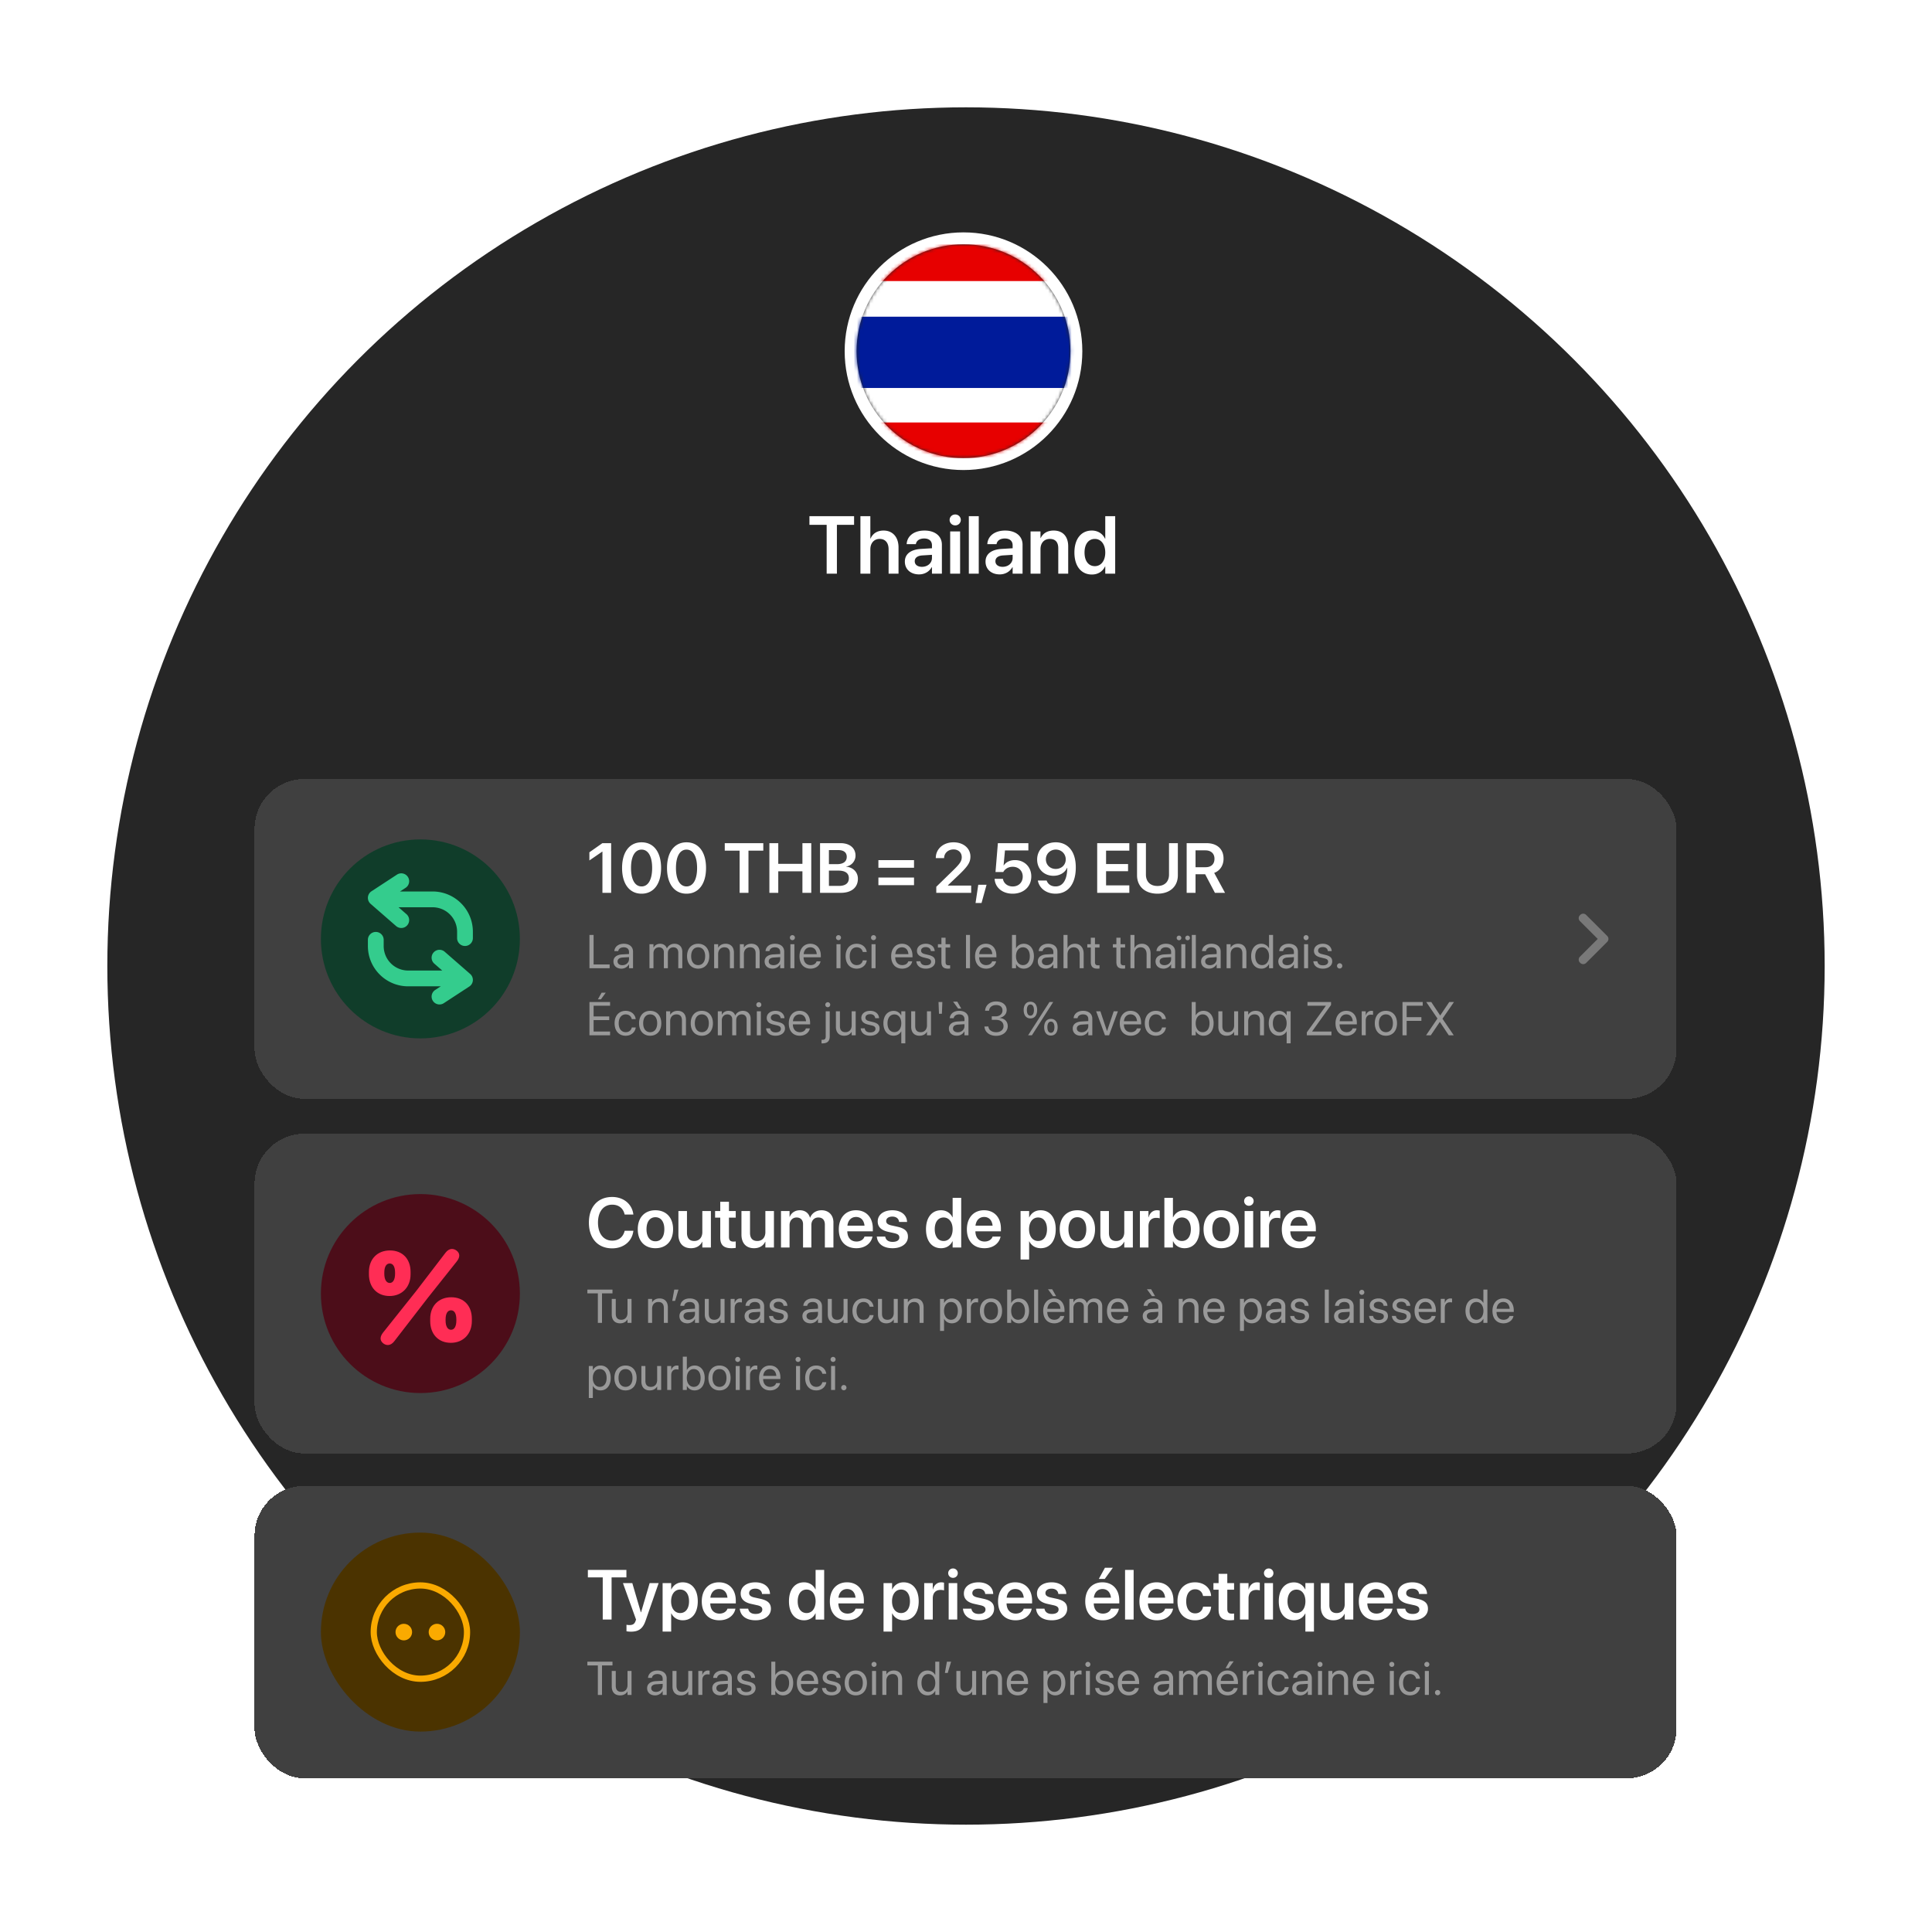 <svg xmlns="http://www.w3.org/2000/svg" width="576" height="576" fill="none"><circle cx="288" cy="288" r="256" fill="#262626"/><g filter="url(#a)"><g filter="url(#b)"><rect width="423.925" height="87.19" x="75.898" y="403" fill="#404040" rx="14.831" shape-rendering="crispEdges"/><rect width="59.325" height="59.325" x="95.672" y="416.933" fill="#4B3300" rx="29.662"/><rect width="27.808" height="27.808" x="111.431" y="432.691" stroke="#FAAA00" stroke-width="1.854" rx="13.904"/><circle cx="120.39" cy="446.595" r="2.472" fill="#FAAA00"/><circle cx="130.277" cy="446.595" r="2.472" fill="#FAAA00"/><path fill="#fff" d="M179.698 442.859v-12.577h-4.432v-2.227h11.49v2.227h-4.422v12.577h-2.636Zm8.392 3.612a8.592 8.592 0 0 1-1.313-.113v-1.949c.195.041.492.092.851.092.975 0 1.519-.277 1.847-1.19l.154-.441-3.909-10.885h2.791l2.544 8.699h.072l2.554-8.699h2.688l-3.909 11.244c-.831 2.39-2.103 3.242-4.37 3.242Zm9.459-.021v-14.465h2.554v1.877h.052c.626-1.303 1.816-2.103 3.375-2.103 2.76 0 4.504 2.154 4.504 5.663v.01c0 3.488-1.744 5.643-4.473 5.643-1.549 0-2.791-.78-3.406-2.052h-.052v5.427h-2.554Zm5.222-5.53c1.631 0 2.657-1.344 2.657-3.488v-.01c0-2.175-1.026-3.509-2.657-3.509-1.58 0-2.688 1.375-2.688 3.509v.01c0 2.124 1.108 3.488 2.688 3.488Zm11.685 2.155c-3.262 0-5.232-2.165-5.232-5.622v-.01c0-3.427 2-5.684 5.109-5.684 3.108 0 5.037 2.185 5.037 5.468v.821h-7.612c.041 1.908 1.087 3.037 2.749 3.037 1.272 0 2.103-.678 2.35-1.406l.02-.072h2.391l-.031.113c-.339 1.672-1.939 3.355-4.781 3.355Zm-.092-9.316c-1.355 0-2.37.914-2.575 2.586h5.098c-.184-1.724-1.169-2.586-2.523-2.586Zm10.905 9.316c-2.852 0-4.483-1.354-4.709-3.375l-.01-.093h2.514l.02.093c.195.933.903 1.487 2.196 1.487 1.241 0 1.99-.503 1.99-1.303v-.01c0-.657-.38-1.026-1.508-1.282l-1.806-.401c-2.083-.461-3.129-1.477-3.129-3.088v-.01c0-1.99 1.734-3.334 4.36-3.334 2.709 0 4.289 1.487 4.381 3.365l.01.113h-2.38l-.01-.082c-.113-.872-.811-1.508-2.001-1.508-1.128 0-1.836.523-1.836 1.323v.01c0 .626.42 1.036 1.549 1.293l1.816.4c2.247.503 3.119 1.385 3.119 2.965v.01c0 2.052-1.898 3.427-4.566 3.427Zm14.445 0c-2.749 0-4.493-2.155-4.493-5.653v-.01c0-3.509 1.754-5.653 4.483-5.653 1.539 0 2.78.79 3.396 2.093h.061v-5.797h2.555v14.804h-2.555v-1.846h-.061c-.616 1.282-1.816 2.062-3.386 2.062Zm.77-2.155c1.58 0 2.677-1.364 2.677-3.498v-.01c0-2.124-1.108-3.499-2.677-3.499-1.632 0-2.657 1.334-2.657 3.499v.01c0 2.165 1.015 3.498 2.657 3.498Zm12.157 2.155c-3.263 0-5.232-2.165-5.232-5.622v-.01c0-3.427 2-5.684 5.109-5.684 3.108 0 5.037 2.185 5.037 5.468v.821h-7.612c.041 1.908 1.087 3.037 2.749 3.037 1.272 0 2.103-.678 2.349-1.406l.021-.072h2.39l-.03.113c-.339 1.672-1.939 3.355-4.781 3.355Zm-.093-9.316c-1.354 0-2.369.914-2.575 2.586h5.099c-.184-1.724-1.169-2.586-2.524-2.586Zm10.865 12.691v-14.465h2.555v1.877h.051c.626-1.303 1.816-2.103 3.375-2.103 2.76 0 4.504 2.154 4.504 5.663v.01c0 3.488-1.744 5.643-4.473 5.643-1.549 0-2.791-.78-3.406-2.052h-.051v5.427h-2.555Zm5.222-5.53c1.631 0 2.657-1.344 2.657-3.488v-.01c0-2.175-1.026-3.509-2.657-3.509-1.58 0-2.688 1.375-2.688 3.509v.01c0 2.124 1.108 3.488 2.688 3.488Zm6.904 1.939v-10.874h2.555v1.877h.051c.339-1.313 1.242-2.103 2.493-2.103.318 0 .616.051.811.103v2.308c-.216-.082-.606-.144-1.037-.144-1.446 0-2.318.913-2.318 2.524v6.309h-2.555Zm8.577-12.434a1.41 1.41 0 0 1-1.426-1.395c0-.78.626-1.406 1.426-1.406a1.401 1.401 0 1 1 0 2.801Zm-1.282 12.434v-10.874h2.554v10.874h-2.554Zm8.976.216c-2.852 0-4.483-1.354-4.709-3.375l-.01-.093h2.514l.02.093c.195.933.903 1.487 2.196 1.487 1.241 0 1.99-.503 1.99-1.303v-.01c0-.657-.38-1.026-1.508-1.282l-1.806-.401c-2.082-.461-3.129-1.477-3.129-3.088v-.01c0-1.99 1.734-3.334 4.36-3.334 2.709 0 4.289 1.487 4.381 3.365l.01.113h-2.38l-.01-.082c-.113-.872-.811-1.508-2.001-1.508-1.128 0-1.836.523-1.836 1.323v.01c0 .626.421 1.036 1.549 1.293l1.816.4c2.247.503 3.119 1.385 3.119 2.965v.01c0 2.052-1.898 3.427-4.566 3.427Zm10.978 0c-3.263 0-5.232-2.165-5.232-5.622v-.01c0-3.427 2-5.684 5.109-5.684 3.108 0 5.037 2.185 5.037 5.468v.821h-7.612c.041 1.908 1.087 3.037 2.749 3.037 1.272 0 2.103-.678 2.349-1.406l.021-.072h2.39l-.03.113c-.339 1.672-1.939 3.355-4.781 3.355Zm-.093-9.316c-1.354 0-2.369.914-2.575 2.586h5.099c-.184-1.724-1.169-2.586-2.524-2.586Zm10.906 9.316c-2.852 0-4.483-1.354-4.709-3.375l-.01-.093h2.513l.021.093c.195.933.903 1.487 2.195 1.487 1.242 0 1.991-.503 1.991-1.303v-.01c0-.657-.38-1.026-1.509-1.282l-1.805-.401c-2.083-.461-3.129-1.477-3.129-3.088v-.01c0-1.99 1.734-3.334 4.36-3.334 2.708 0 4.288 1.487 4.381 3.365l.01.113h-2.38l-.011-.082c-.112-.872-.81-1.508-2-1.508-1.129 0-1.836.523-1.836 1.323v.01c0 .626.42 1.036 1.549 1.293l1.816.4c2.246.503 3.118 1.385 3.118 2.965v.01c0 2.052-1.898 3.427-4.565 3.427Zm15.768-12.321h-1.774l1.826-3.345h2.37l-2.422 3.345Zm-.584 12.321c-3.263 0-5.233-2.165-5.233-5.622v-.01c0-3.427 2.001-5.684 5.11-5.684 3.108 0 5.037 2.185 5.037 5.468v.821h-7.613c.042 1.908 1.088 3.037 2.75 3.037 1.272 0 2.103-.678 2.349-1.406l.021-.072h2.39l-.031.113c-.338 1.672-1.939 3.355-4.78 3.355Zm-.093-9.316c-1.354 0-2.37.914-2.575 2.586h5.099c-.185-1.724-1.169-2.586-2.524-2.586Zm6.73 9.1v-14.804h2.555v14.804h-2.555Zm9.511.216c-3.263 0-5.233-2.165-5.233-5.622v-.01c0-3.427 2.001-5.684 5.11-5.684 3.108 0 5.037 2.185 5.037 5.468v.821h-7.613c.042 1.908 1.088 3.037 2.75 3.037 1.272 0 2.103-.678 2.349-1.406l.021-.072h2.39l-.031.113c-.338 1.672-1.939 3.355-4.78 3.355Zm-.093-9.316c-1.354 0-2.37.914-2.575 2.586h5.099c-.185-1.724-1.169-2.586-2.524-2.586Zm11.46 9.316c-3.232 0-5.253-2.175-5.253-5.663v-.011c0-3.467 2.052-5.642 5.222-5.642 2.862 0 4.647 1.816 4.801 3.991l.011.082h-2.411l-.021-.093c-.215-1.056-.995-1.908-2.349-1.908-1.611 0-2.647 1.365-2.647 3.591v.01c0 2.268 1.046 3.581 2.657 3.581 1.293 0 2.113-.77 2.349-1.908l.021-.093h2.411l-.01.072c-.195 2.267-2.032 3.991-4.781 3.991Zm10.362 0c-2.278 0-3.355-.924-3.355-3.16v-5.961h-1.539v-1.969h1.539v-2.76h2.595v2.76h2.022v1.969h-2.022v5.746c0 1.066.472 1.405 1.406 1.405.246 0 .441-.031.616-.041v1.918a9.119 9.119 0 0 1-1.262.093Zm3.016-.216v-10.874h2.554v1.877h.052c.338-1.313 1.241-2.103 2.493-2.103.318 0 .615.051.81.103v2.308c-.215-.082-.605-.144-1.036-.144-1.447 0-2.319.913-2.319 2.524v6.309h-2.554Zm8.577-12.434a1.41 1.41 0 0 1-1.426-1.395c0-.78.625-1.406 1.426-1.406a1.4 1.4 0 1 1 0 2.801Zm-1.283 12.434v-10.874h2.555v10.874h-2.555Zm12.209 3.591v-5.396h-.052c-.605 1.231-1.836 2.011-3.395 2.011-2.729 0-4.484-2.165-4.484-5.653v-.011c0-3.477 1.775-5.622 4.525-5.622 1.538 0 2.728.821 3.344 2.083h.062v-1.877h2.554v14.465h-2.554Zm-2.647-5.54c1.59 0 2.657-1.364 2.657-3.498v-.011c0-2.113-1.077-3.467-2.657-3.467-1.642 0-2.678 1.334-2.678 3.467v.011c0 2.164 1.036 3.498 2.678 3.498Zm10.998 2.165c-2.391 0-3.755-1.539-3.755-4.063v-7.027h2.554v6.524c0 1.539.718 2.411 2.175 2.411 1.467 0 2.401-1.056 2.401-2.636v-6.299h2.554v10.874h-2.554v-1.703h-.051c-.565 1.16-1.683 1.919-3.324 1.919Zm12.813 0c-3.262 0-5.232-2.165-5.232-5.622v-.01c0-3.427 2.001-5.684 5.109-5.684 3.109 0 5.038 2.185 5.038 5.468v.821h-7.613c.041 1.908 1.088 3.037 2.75 3.037 1.272 0 2.103-.678 2.349-1.406l.021-.072h2.39l-.031.113c-.338 1.672-1.939 3.355-4.781 3.355Zm-.092-9.316c-1.354 0-2.37.914-2.575 2.586h5.099c-.185-1.724-1.17-2.586-2.524-2.586Zm10.906 9.316c-2.853 0-4.484-1.354-4.709-3.375l-.011-.093h2.514l.02.093c.195.933.903 1.487 2.196 1.487 1.241 0 1.99-.503 1.99-1.303v-.01c0-.657-.38-1.026-1.508-1.282l-1.806-.401c-2.082-.461-3.129-1.477-3.129-3.088v-.01c0-1.99 1.734-3.334 4.36-3.334 2.709 0 4.289 1.487 4.381 3.365l.01.113h-2.38l-.01-.082c-.113-.872-.81-1.508-2.001-1.508-1.128 0-1.836.523-1.836 1.323v.01c0 .626.421 1.036 1.549 1.293l1.816.4c2.247.503 3.119 1.385 3.119 2.965v.01c0 2.052-1.898 3.427-4.565 3.427Z"/><path fill="#999" d="M178.243 465.331v-8.801h-3.126v-1.113h7.488v1.113h-3.126v8.801h-1.236Zm6.616.137c-1.567 0-2.474-1.016-2.474-2.645v-4.637h1.196v4.424c0 1.162.543 1.8 1.642 1.8 1.126 0 1.862-.803 1.862-2.019v-4.205h1.195v7.145h-1.195v-1.017h-.028c-.385.667-1.113 1.154-2.198 1.154Zm10.449 0c-1.422 0-2.377-.858-2.377-2.157v-.013c0-1.217.948-1.979 2.59-2.075l2.047-.117v-.598c0-.872-.57-1.401-1.566-1.401-.921 0-1.498.439-1.635 1.078l-.014.062h-1.154l.007-.075c.103-1.175 1.126-2.123 2.809-2.123 1.69 0 2.748.913 2.748 2.342v4.94h-1.195v-1.161h-.027c-.419.783-1.278 1.298-2.233 1.298Zm-1.154-2.157c0 .687.563 1.12 1.422 1.12 1.126 0 1.992-.776 1.992-1.814v-.584l-1.91.117c-.955.055-1.504.481-1.504 1.148v.013Zm8.814 2.157c-1.567 0-2.473-1.016-2.473-2.645v-4.637h1.195v4.424c0 1.162.543 1.8 1.642 1.8 1.127 0 1.862-.803 1.862-2.019v-4.205h1.195v7.145h-1.195v-1.017h-.028c-.384.667-1.113 1.154-2.198 1.154Zm5.228-.137v-7.145h1.195v1.209h.028c.24-.824.859-1.346 1.662-1.346.206 0 .385.034.481.048v1.161c-.096-.034-.35-.069-.639-.069-.927 0-1.532.646-1.532 1.731v4.411h-1.195Zm6.54.137c-1.422 0-2.377-.858-2.377-2.157v-.013c0-1.217.948-1.979 2.59-2.075l2.047-.117v-.598c0-.872-.57-1.401-1.566-1.401-.921 0-1.498.439-1.635 1.078l-.014.062h-1.154l.007-.075c.103-1.175 1.127-2.123 2.81-2.123 1.69 0 2.748.913 2.748 2.342v4.94h-1.196v-1.161h-.027c-.419.783-1.278 1.298-2.233 1.298Zm-1.154-2.157c0 .687.563 1.12 1.422 1.12 1.127 0 1.992-.776 1.992-1.814v-.584l-1.91.117c-.954.055-1.504.481-1.504 1.148v.013Zm8.91 2.157c-1.683 0-2.7-.858-2.844-2.136l-.007-.062h1.196l.013.069c.145.714.674 1.133 1.649 1.133.969 0 1.546-.405 1.546-1.051v-.007c0-.515-.268-.804-1.079-1.003l-1.133-.275c-1.347-.322-1.999-.948-1.999-1.978v-.007c0-1.23 1.078-2.102 2.624-2.102 1.566 0 2.563.913 2.652 2.109l.007.089h-1.141l-.007-.048c-.096-.694-.625-1.154-1.511-1.154-.866 0-1.402.419-1.402 1.051v.007c0 .488.323.824 1.113 1.017l1.134.274c1.443.351 1.965.921 1.965 1.938v.007c0 1.25-1.182 2.129-2.776 2.129Zm10.951 0c-1.024 0-1.821-.515-2.267-1.346h-.028v1.209h-1.195v-9.914h1.195v3.965h.028c.446-.825 1.278-1.333 2.288-1.333 1.793 0 3.016 1.449 3.016 3.703v.007c0 2.253-1.21 3.709-3.037 3.709Zm-.234-1.058c1.265 0 2.048-1.009 2.048-2.651v-.007c0-1.628-.783-2.645-2.048-2.645-1.202 0-2.067 1.051-2.067 2.645v.007c0 1.6.858 2.651 2.067 2.651Zm7.66 1.058c-2.054 0-3.29-1.435-3.29-3.682v-.007c0-2.212 1.264-3.73 3.215-3.73 1.951 0 3.14 1.449 3.14 3.593v.439h-5.146c.027 1.471.838 2.329 2.109 2.329.907 0 1.546-.453 1.752-1.064l.02-.062h1.175l-.014.068c-.233 1.182-1.401 2.116-2.961 2.116Zm-.082-6.361c-1.037 0-1.848.707-1.979 2.04h3.91c-.117-1.388-.887-2.04-1.931-2.04Zm7.138 6.361c-1.683 0-2.7-.858-2.844-2.136l-.007-.062h1.195l.014.069c.144.714.673 1.133 1.649 1.133.968 0 1.546-.405 1.546-1.051v-.007c0-.515-.268-.804-1.079-1.003l-1.134-.275c-1.346-.322-1.999-.948-1.999-1.978v-.007c0-1.23 1.079-2.102 2.625-2.102 1.566 0 2.562.913 2.651 2.109l.007.089h-1.14l-.007-.048c-.096-.694-.625-1.154-1.511-1.154-.866 0-1.402.419-1.402 1.051v.007c0 .488.323.824 1.113 1.017l1.134.274c1.442.351 1.964.921 1.964 1.938v.007c0 1.25-1.181 2.129-2.775 2.129Zm7.227 0c-1.985 0-3.311-1.435-3.311-3.709v-.014c0-2.274 1.333-3.696 3.304-3.696 1.972 0 3.312 1.415 3.312 3.696v.014c0 2.28-1.333 3.709-3.305 3.709Zm.007-1.058c1.257 0 2.075-.975 2.075-2.651v-.014c0-1.676-.825-2.638-2.089-2.638-1.243 0-2.081.968-2.081 2.638v.014c0 1.683.831 2.651 2.095 2.651Zm5.427-7.433a.751.751 0 0 1-.749-.749c0-.419.337-.749.749-.749.419 0 .749.33.749.749 0 .412-.33.749-.749.749Zm-.597 8.354v-7.145h1.195v7.145h-1.195Zm3.07 0v-7.145h1.196v1.017h.027c.385-.666 1.113-1.154 2.199-1.154 1.566 0 2.473 1.017 2.473 2.645v4.637h-1.195v-4.424c0-1.161-.543-1.8-1.642-1.8-1.127 0-1.862.804-1.862 2.02v4.204h-1.196Zm13.486.137c-1.827 0-3.036-1.456-3.036-3.709v-.007c0-2.254 1.222-3.703 3.016-3.703 1.009 0 1.841.508 2.287 1.333h.028v-3.965h1.195v9.914h-1.195v-1.209h-.028c-.446.831-1.243 1.346-2.267 1.346Zm.234-1.058c1.209 0 2.068-1.051 2.068-2.651v-.007c0-1.594-.866-2.645-2.068-2.645-1.264 0-2.048 1.017-2.048 2.645v.007c0 1.642.784 2.651 2.048 2.651Zm4.925-5.633.605-3.36h1.25l-1.003 3.36h-.852Zm5.902 6.691c-1.567 0-2.473-1.016-2.473-2.645v-4.637h1.195v4.424c0 1.162.543 1.8 1.642 1.8 1.127 0 1.862-.803 1.862-2.019v-4.205h1.195v7.145h-1.195v-1.017h-.028c-.385.667-1.113 1.154-2.198 1.154Zm5.228-.137v-7.145h1.195v1.017h.028c.384-.666 1.113-1.154 2.198-1.154 1.566 0 2.473 1.017 2.473 2.645v4.637h-1.195v-4.424c0-1.161-.543-1.8-1.642-1.8-1.127 0-1.862.804-1.862 2.02v4.204h-1.195Zm10.607.137c-2.054 0-3.291-1.435-3.291-3.682v-.007c0-2.212 1.264-3.73 3.216-3.73 1.951 0 3.139 1.449 3.139 3.593v.439h-5.146c.028 1.471.839 2.329 2.11 2.329.906 0 1.545-.453 1.751-1.064l.021-.062h1.175l-.014.068c-.233 1.182-1.401 2.116-2.961 2.116Zm-.082-6.361c-1.038 0-1.848.707-1.979 2.04h3.909c-.117-1.388-.886-2.04-1.93-2.04Zm7.735 8.629v-9.55h1.196v1.209h.027c.447-.831 1.244-1.346 2.267-1.346 1.828 0 3.037 1.456 3.037 3.71v.006c0 2.254-1.223 3.703-3.016 3.703-1.01 0-1.841-.508-2.288-1.332h-.027v3.6h-1.196Zm3.257-3.326c1.264 0 2.047-1.016 2.047-2.645v-.006c0-1.642-.783-2.652-2.047-2.652-1.21 0-2.068 1.051-2.068 2.652v.006c0 1.594.865 2.645 2.068 2.645Zm4.726.921v-7.145h1.195v1.209h.028c.24-.824.859-1.346 1.663-1.346.206 0 .384.034.48.048v1.161c-.096-.034-.35-.069-.638-.069-.928 0-1.533.646-1.533 1.731v4.411h-1.195Zm5.262-8.354a.75.75 0 0 1-.748-.749c0-.419.336-.749.748-.749.42 0 .749.33.749.749a.746.746 0 0 1-.749.749Zm-.597 8.354v-7.145h1.195v7.145h-1.195Zm5.606.137c-1.684 0-2.7-.858-2.845-2.136l-.006-.062h1.195l.014.069c.144.714.673 1.133 1.649 1.133.968 0 1.545-.405 1.545-1.051v-.007c0-.515-.268-.804-1.078-1.003l-1.134-.275c-1.346-.322-1.999-.948-1.999-1.978v-.007c0-1.23 1.079-2.102 2.624-2.102 1.567 0 2.563.913 2.652 2.109l.007.089h-1.14l-.007-.048c-.096-.694-.625-1.154-1.512-1.154-.865 0-1.401.419-1.401 1.051v.007c0 .488.323.824 1.113 1.017l1.133.274c1.443.351 1.965.921 1.965 1.938v.007c0 1.25-1.181 2.129-2.775 2.129Zm7.206 0c-2.054 0-3.291-1.435-3.291-3.682v-.007c0-2.212 1.265-3.73 3.216-3.73 1.951 0 3.139 1.449 3.139 3.593v.439h-5.145c.027 1.471.838 2.329 2.109 2.329.907 0 1.545-.453 1.752-1.064l.02-.062h1.175l-.014.068c-.233 1.182-1.401 2.116-2.961 2.116Zm-.082-6.361c-1.038 0-1.848.707-1.979 2.04h3.909c-.116-1.388-.886-2.04-1.93-2.04Zm9.824 6.361c-1.422 0-2.377-.858-2.377-2.157v-.013c0-1.217.948-1.979 2.59-2.075l2.047-.117v-.598c0-.872-.57-1.401-1.566-1.401-.921 0-1.498.439-1.635 1.078l-.014.062h-1.154l.007-.075c.103-1.175 1.126-2.123 2.809-2.123 1.69 0 2.748.913 2.748 2.342v4.94h-1.195v-1.161h-.027c-.419.783-1.278 1.298-2.233 1.298Zm-1.154-2.157c0 .687.563 1.12 1.422 1.12 1.126 0 1.992-.776 1.992-1.814v-.584l-1.91.117c-.955.055-1.504.481-1.504 1.148v.013Zm6.375 2.02v-7.145h1.195v1.044h.028c.323-.707 1.037-1.181 1.958-1.181.975 0 1.697.501 2.006 1.374h.027c.399-.859 1.237-1.374 2.24-1.374 1.415 0 2.329.927 2.329 2.349v4.933h-1.195v-4.658c0-.982-.543-1.566-1.484-1.566-.948 0-1.615.707-1.615 1.683v4.541h-1.195v-4.788c0-.866-.577-1.436-1.464-1.436-.948 0-1.635.749-1.635 1.745v4.479h-1.195Zm14.791-7.962h-.92l1.174-2.061h1.251l-1.505 2.061Zm-.295 8.099c-2.054 0-3.291-1.435-3.291-3.682v-.007c0-2.212 1.264-3.73 3.215-3.73 1.951 0 3.14 1.449 3.14 3.593v.439h-5.146c.028 1.471.838 2.329 2.109 2.329.907 0 1.546-.453 1.752-1.064l.021-.062h1.175l-.014.068c-.234 1.182-1.402 2.116-2.961 2.116Zm-.083-6.361c-1.037 0-1.848.707-1.978 2.04h3.909c-.117-1.388-.886-2.04-1.931-2.04Zm4.603 6.224v-7.145h1.196v1.209h.027c.24-.824.859-1.346 1.663-1.346.206 0 .384.034.481.048v1.161c-.097-.034-.351-.069-.639-.069-.928 0-1.532.646-1.532 1.731v4.411h-1.196Zm5.263-8.354a.75.75 0 0 1-.749-.749c0-.419.336-.749.749-.749.419 0 .748.33.748.749a.746.746 0 0 1-.748.749Zm-.598 8.354v-7.145h1.195v7.145h-1.195Zm6.032.137c-2.027 0-3.312-1.442-3.312-3.716v-.007c0-2.254 1.312-3.696 3.298-3.696 1.779 0 2.83 1.181 2.982 2.404l.006.055h-1.168l-.013-.055c-.179-.714-.756-1.346-1.807-1.346-1.244 0-2.075 1.03-2.075 2.652v.006c0 1.663.852 2.645 2.089 2.645.975 0 1.6-.549 1.8-1.346l.013-.055h1.175l-.007.048c-.192 1.36-1.367 2.411-2.981 2.411Zm6.423 0c-1.422 0-2.377-.858-2.377-2.157v-.013c0-1.217.948-1.979 2.59-2.075l2.047-.117v-.598c0-.872-.57-1.401-1.566-1.401-.921 0-1.498.439-1.635 1.078l-.014.062h-1.154l.007-.075c.103-1.175 1.127-2.123 2.81-2.123 1.69 0 2.748.913 2.748 2.342v4.94h-1.196v-1.161h-.027c-.419.783-1.278 1.298-2.233 1.298Zm-1.154-2.157c0 .687.563 1.12 1.422 1.12 1.127 0 1.992-.776 1.992-1.814v-.584l-1.91.117c-.954.055-1.504.481-1.504 1.148v.013Zm7.048-6.334a.75.75 0 0 1-.748-.749c0-.419.336-.749.748-.749.42 0 .749.33.749.749a.746.746 0 0 1-.749.749Zm-.597 8.354v-7.145h1.195v7.145h-1.195Zm3.071 0v-7.145h1.195v1.017h.027c.385-.666 1.113-1.154 2.199-1.154 1.566 0 2.473 1.017 2.473 2.645v4.637h-1.195v-4.424c0-1.161-.543-1.8-1.642-1.8-1.127 0-1.862.804-1.862 2.02v4.204h-1.195Zm10.607.137c-2.054 0-3.291-1.435-3.291-3.682v-.007c0-2.212 1.264-3.73 3.215-3.73 1.951 0 3.14 1.449 3.14 3.593v.439h-5.146c.028 1.471.838 2.329 2.109 2.329.907 0 1.546-.453 1.752-1.064l.021-.062h1.175l-.014.068c-.234 1.182-1.402 2.116-2.961 2.116Zm-.083-6.361c-1.037 0-1.848.707-1.978 2.04h3.909c-.117-1.388-.886-2.04-1.931-2.04Zm8.409-2.13a.751.751 0 0 1-.749-.749c0-.419.337-.749.749-.749.419 0 .749.33.749.749 0 .412-.33.749-.749.749Zm-.597 8.354v-7.145h1.195v7.145h-1.195Zm6.031.137c-2.026 0-3.311-1.442-3.311-3.716v-.007c0-2.254 1.312-3.696 3.298-3.696 1.779 0 2.83 1.181 2.981 2.404l.007.055h-1.168l-.014-.055c-.178-.714-.755-1.346-1.806-1.346-1.244 0-2.075 1.03-2.075 2.652v.006c0 1.663.852 2.645 2.088 2.645.976 0 1.601-.549 1.8-1.346l.014-.055h1.175l-.007.048c-.192 1.36-1.367 2.411-2.982 2.411Zm5.009-8.491a.75.75 0 0 1-.749-.749c0-.419.336-.749.749-.749.419 0 .748.33.748.749a.746.746 0 0 1-.748.749Zm-.598 8.354v-7.145h1.195v7.145h-1.195Zm3.806.096a.774.774 0 0 1-.783-.783c0-.44.343-.783.783-.783.439 0 .783.343.783.783s-.344.783-.783.783Z"/></g></g><g filter="url(#c)"><g filter="url(#d)"><rect width="423.925" height="95.337" x="75.898" y="298" fill="#404040" rx="14.831" shape-rendering="crispEdges"/><circle cx="125.334" cy="345.668" r="29.662" fill="#4C0D19"/><path fill="#FF2D55" d="M114.202 357.306c-.607.762-.783 1.408-.724 1.955.078.547.411.958.803 1.27.842.646 2.134.822 3.27-.645l9.948-12.882 8.675-10.908c.567-.703.783-1.349.744-1.896-.04-.547-.353-1.016-.842-1.368-.901-.665-2.174-.743-3.251.664l-8.714 11.377-9.909 12.433Zm-4.21-17.378c0 3.89 2.448 6.47 6.149 6.47s6.266-2.658 6.266-6.47v-.704c0-3.89-2.408-6.412-6.149-6.412-3.759 0-6.266 2.581-6.266 6.412v.704Zm4.582-.489c0-1.759.588-2.737 1.626-2.737 1.018 0 1.586.997 1.586 2.737v.293c0 1.74-.588 2.776-1.586 2.776-1.019 0-1.626-1.036-1.626-2.776v-.293Zm13.688 14.446c0 3.89 2.448 6.471 6.149 6.471s6.266-2.659 6.266-6.471v-.704c0-3.89-2.408-6.411-6.148-6.411-3.76 0-6.267 2.58-6.267 6.411v.704Zm4.583-.489c0-1.759.587-2.736 1.625-2.736 1.018 0 1.586.997 1.586 2.736v.294c0 1.739-.587 2.775-1.586 2.775-1.018 0-1.625-1.036-1.625-2.775v-.294Z"/><path fill="#fff" d="M182.519 332.189c-4.257 0-6.945-2.934-6.945-7.664v-.01c0-4.729 2.698-7.643 6.945-7.643 3.406 0 5.909 2.124 6.299 5.14l.011.103h-2.596l-.051-.195c-.431-1.693-1.734-2.75-3.663-2.75-2.585 0-4.237 2.062-4.237 5.345v.01c0 3.294 1.662 5.366 4.237 5.366 1.888 0 3.211-1.016 3.693-2.842l.031-.102h2.596l-.021.102c-.379 3.037-2.893 5.14-6.299 5.14Zm12.886-.041c-3.201 0-5.263-2.134-5.263-5.653v-.02c0-3.488 2.093-5.643 5.252-5.643 3.171 0 5.274 2.134 5.274 5.643v.02c0 3.529-2.073 5.653-5.263 5.653Zm.01-2.062c1.611 0 2.647-1.313 2.647-3.591v-.02c0-2.268-1.047-3.57-2.668-3.57-1.59 0-2.646 1.313-2.646 3.57v.02c0 2.288 1.036 3.591 2.667 3.591Zm10.598 2.062c-2.391 0-3.755-1.539-3.755-4.063v-7.027h2.554v6.525c0 1.539.719 2.411 2.175 2.411 1.467 0 2.401-1.057 2.401-2.637v-6.299h2.555v10.875h-2.555v-1.703h-.051c-.565 1.159-1.683 1.918-3.324 1.918Zm12.075 0c-2.278 0-3.355-.923-3.355-3.16v-5.96h-1.539v-1.97h1.539v-2.76h2.596v2.76h2.021v1.97h-2.021v5.745c0 1.067.472 1.405 1.405 1.405.246 0 .441-.03.616-.041v1.919a9.305 9.305 0 0 1-1.262.092Zm6.72 0c-2.391 0-3.755-1.539-3.755-4.063v-7.027h2.554v6.525c0 1.539.718 2.411 2.175 2.411 1.467 0 2.401-1.057 2.401-2.637v-6.299h2.554v10.875h-2.554v-1.703h-.051c-.565 1.159-1.683 1.918-3.324 1.918Zm8.033-.215v-10.875h2.554v1.744h.051c.462-1.19 1.58-1.97 3.017-1.97 1.518 0 2.616.8 3.016 2.196h.061c.524-1.355 1.816-2.196 3.386-2.196 2.144 0 3.55 1.457 3.55 3.632v7.469h-2.555V325.1c0-1.344-.698-2.113-1.949-2.113-1.231 0-2.073.913-2.073 2.226v6.72h-2.482v-6.966c0-1.221-.739-1.98-1.929-1.98-1.231 0-2.093.964-2.093 2.287v6.659h-2.554Zm22.467.215c-3.262 0-5.232-2.165-5.232-5.622v-.01c0-3.427 2.001-5.684 5.109-5.684 3.109 0 5.037 2.185 5.037 5.468v.821h-7.612c.041 1.908 1.088 3.037 2.75 3.037 1.272 0 2.103-.677 2.349-1.406l.02-.072h2.391l-.031.113c-.339 1.673-1.939 3.355-4.781 3.355Zm-.092-9.315c-1.354 0-2.37.913-2.575 2.585h5.099c-.185-1.724-1.17-2.585-2.524-2.585Zm10.905 9.315c-2.852 0-4.483-1.354-4.709-3.375l-.01-.093h2.514l.02.093c.195.933.903 1.487 2.196 1.487 1.241 0 1.99-.502 1.99-1.303v-.01c0-.656-.38-1.026-1.508-1.282l-1.806-.4c-2.082-.462-3.129-1.478-3.129-3.088v-.011c0-1.99 1.734-3.334 4.36-3.334 2.709 0 4.289 1.488 4.381 3.365l.01.113h-2.38l-.01-.082c-.113-.872-.811-1.508-2.001-1.508-1.128 0-1.836.523-1.836 1.323v.011c0 .625.421 1.036 1.549 1.292l1.816.4c2.247.503 3.119 1.385 3.119 2.965v.01c0 2.052-1.898 3.427-4.566 3.427Zm14.445 0c-2.749 0-4.493-2.154-4.493-5.653v-.01c0-3.509 1.754-5.653 4.483-5.653 1.539 0 2.78.79 3.396 2.093h.061v-5.796h2.555v14.804h-2.555v-1.847h-.061c-.616 1.282-1.816 2.062-3.386 2.062Zm.77-2.154c1.58 0 2.677-1.365 2.677-3.499v-.01c0-2.124-1.108-3.498-2.677-3.498-1.631 0-2.657 1.333-2.657 3.498v.01c0 2.165 1.015 3.499 2.657 3.499Zm12.157 2.154c-3.262 0-5.232-2.165-5.232-5.622v-.01c0-3.427 2-5.684 5.109-5.684 3.108 0 5.037 2.185 5.037 5.468v.821h-7.612c.041 1.908 1.087 3.037 2.749 3.037 1.272 0 2.103-.677 2.35-1.406l.02-.072h2.391l-.031.113c-.339 1.673-1.939 3.355-4.781 3.355Zm-.092-9.315c-1.355 0-2.37.913-2.575 2.585h5.098c-.184-1.724-1.169-2.585-2.523-2.585Zm10.864 12.69v-14.465h2.555v1.877h.051c.626-1.303 1.816-2.103 3.375-2.103 2.76 0 4.504 2.155 4.504 5.663v.01c0 3.489-1.744 5.643-4.473 5.643-1.549 0-2.79-.78-3.406-2.052h-.051v5.427h-2.555Zm5.222-5.529c1.631 0 2.657-1.344 2.657-3.489v-.01c0-2.175-1.026-3.508-2.657-3.508-1.58 0-2.688 1.374-2.688 3.508v.01c0 2.124 1.108 3.489 2.688 3.489Zm11.716 2.154c-3.201 0-5.263-2.134-5.263-5.653v-.02c0-3.488 2.093-5.643 5.253-5.643 3.17 0 5.273 2.134 5.273 5.643v.02c0 3.529-2.072 5.653-5.263 5.653Zm.01-2.062c1.611 0 2.647-1.313 2.647-3.591v-.02c0-2.268-1.046-3.57-2.667-3.57-1.59 0-2.647 1.313-2.647 3.57v.02c0 2.288 1.036 3.591 2.667 3.591Zm10.598 2.062c-2.39 0-3.755-1.539-3.755-4.063v-7.027h2.555v6.525c0 1.539.718 2.411 2.175 2.411 1.467 0 2.4-1.057 2.4-2.637v-6.299h2.555v10.875h-2.555v-1.703h-.051c-.564 1.159-1.682 1.918-3.324 1.918Zm8.033-.215v-10.875h2.555v1.877h.051c.338-1.313 1.241-2.103 2.493-2.103.318 0 .615.051.81.103v2.308c-.215-.082-.605-.144-1.036-.144-1.446 0-2.318.914-2.318 2.524v6.31h-2.555Zm13.296.215c-1.57 0-2.77-.78-3.386-2.062h-.061v1.847h-2.555v-14.804h2.555v5.796h.061c.616-1.303 1.857-2.093 3.396-2.093 2.729 0 4.484 2.144 4.484 5.653v.01c0 3.499-1.745 5.653-4.494 5.653Zm-.769-2.154c1.641 0 2.657-1.334 2.657-3.499v-.01c0-2.165-1.026-3.498-2.657-3.498-1.57 0-2.678 1.374-2.678 3.498v.01c0 2.134 1.098 3.499 2.678 3.499Zm11.716 2.154c-3.201 0-5.263-2.134-5.263-5.653v-.02c0-3.488 2.092-5.643 5.252-5.643 3.17 0 5.274 2.134 5.274 5.643v.02c0 3.529-2.073 5.653-5.263 5.653Zm.01-2.062c1.611 0 2.647-1.313 2.647-3.591v-.02c0-2.268-1.047-3.57-2.668-3.57-1.59 0-2.647 1.313-2.647 3.57v.02c0 2.288 1.037 3.591 2.668 3.591Zm8.248-10.588a1.41 1.41 0 0 1-1.426-1.395c0-.779.626-1.405 1.426-1.405.8 0 1.416.626 1.416 1.405 0 .759-.616 1.395-1.416 1.395Zm-1.282 12.435v-10.875h2.554v10.875h-2.554Zm4.729 0v-10.875h2.555v1.877h.051c.339-1.313 1.242-2.103 2.493-2.103.318 0 .616.051.811.103v2.308c-.216-.082-.606-.144-1.037-.144-1.446 0-2.318.914-2.318 2.524v6.31h-2.555Zm11.593.215c-3.262 0-5.232-2.165-5.232-5.622v-.01c0-3.427 2.001-5.684 5.109-5.684 3.109 0 5.037 2.185 5.037 5.468v.821h-7.612c.041 1.908 1.088 3.037 2.75 3.037 1.272 0 2.103-.677 2.349-1.406l.02-.072h2.391l-.031.113c-.339 1.673-1.939 3.355-4.781 3.355Zm-.092-9.315c-1.354 0-2.37.913-2.575 2.585h5.099c-.185-1.724-1.17-2.585-2.524-2.585Z"/><path fill="#999" d="M178.243 354.404v-8.8h-3.126v-1.113h7.488v1.113h-3.126v8.8h-1.236Zm6.616.138c-1.567 0-2.474-1.017-2.474-2.645v-4.638h1.196v4.425c0 1.161.543 1.8 1.642 1.8 1.126 0 1.862-.804 1.862-2.02v-4.205h1.195v7.145h-1.195v-1.016h-.028c-.385.666-1.113 1.154-2.198 1.154Zm8.36-.138v-7.145h1.196v1.017h.027c.385-.666 1.113-1.154 2.199-1.154 1.566 0 2.473 1.017 2.473 2.645v4.637h-1.196v-4.424c0-1.161-.542-1.8-1.642-1.8-1.126 0-1.861.804-1.861 2.02v4.204h-1.196Zm7.2-6.554.605-3.359h1.25l-1.003 3.359h-.852Zm4.52 6.692c-1.422 0-2.377-.859-2.377-2.158v-.013c0-1.216.948-1.979 2.59-2.075l2.048-.117v-.598c0-.872-.571-1.401-1.567-1.401-.92 0-1.497.44-1.635 1.079l-.014.061h-1.154l.007-.075c.103-1.175 1.127-2.123 2.81-2.123 1.69 0 2.748.914 2.748 2.343v4.939H207.2v-1.161h-.028c-.419.783-1.278 1.299-2.233 1.299Zm-1.154-2.158c0 .687.564 1.12 1.422 1.12 1.127 0 1.993-.776 1.993-1.813v-.584l-1.91.116c-.955.055-1.505.481-1.505 1.148v.013Zm8.814 2.158c-1.566 0-2.473-1.017-2.473-2.645v-4.638h1.196v4.425c0 1.161.542 1.8 1.642 1.8 1.126 0 1.861-.804 1.861-2.02v-4.205h1.196v7.145h-1.196v-1.016h-.027c-.385.666-1.113 1.154-2.199 1.154Zm5.228-.138v-7.145h1.196v1.21h.027c.241-.825.859-1.347 1.663-1.347.206 0 .385.034.481.048v1.161c-.096-.034-.351-.069-.639-.069-.928 0-1.532.646-1.532 1.732v4.41h-1.196Zm6.541.138c-1.422 0-2.377-.859-2.377-2.158v-.013c0-1.216.948-1.979 2.59-2.075l2.047-.117v-.598c0-.872-.57-1.401-1.566-1.401-.921 0-1.498.44-1.635 1.079l-.014.061h-1.154l.006-.075c.104-1.175 1.127-2.123 2.81-2.123 1.69 0 2.748.914 2.748 2.343v4.939h-1.195v-1.161h-.028c-.419.783-1.277 1.299-2.232 1.299Zm-1.154-2.158c0 .687.563 1.12 1.422 1.12 1.126 0 1.992-.776 1.992-1.813v-.584l-1.91.116c-.955.055-1.504.481-1.504 1.148v.013Zm8.91 2.158c-1.683 0-2.7-.859-2.844-2.137l-.007-.062h1.195l.014.069c.144.714.673 1.134 1.649 1.134.968 0 1.546-.406 1.546-1.052v-.006c0-.516-.268-.804-1.079-1.004l-1.134-.274c-1.346-.323-1.999-.948-1.999-1.979v-.007c0-1.23 1.079-2.102 2.625-2.102 1.566 0 2.562.914 2.651 2.109l.007.089h-1.14l-.007-.048c-.096-.694-.625-1.154-1.511-1.154-.866 0-1.402.419-1.402 1.051v.007c0 .488.323.825 1.113 1.017l1.134.275c1.442.35 1.964.92 1.964 1.937v.007c0 1.25-1.181 2.13-2.775 2.13Zm9.487 0c-1.422 0-2.377-.859-2.377-2.158v-.013c0-1.216.948-1.979 2.59-2.075l2.048-.117v-.598c0-.872-.571-1.401-1.567-1.401-.92 0-1.498.44-1.635 1.079l-.014.061h-1.154l.007-.075c.103-1.175 1.127-2.123 2.81-2.123 1.69 0 2.748.914 2.748 2.343v4.939h-1.195v-1.161h-.028c-.419.783-1.278 1.299-2.233 1.299Zm-1.154-2.158c0 .687.563 1.12 1.422 1.12 1.127 0 1.993-.776 1.993-1.813v-.584l-1.91.116c-.955.055-1.505.481-1.505 1.148v.013Zm8.814 2.158c-1.566 0-2.473-1.017-2.473-2.645v-4.638h1.195v4.425c0 1.161.543 1.8 1.642 1.8 1.127 0 1.862-.804 1.862-2.02v-4.205h1.196v7.145h-1.196v-1.016h-.027c-.385.666-1.113 1.154-2.199 1.154Zm8.189 0c-2.026 0-3.311-1.443-3.311-3.717v-.007c0-2.253 1.312-3.696 3.298-3.696 1.779 0 2.83 1.182 2.981 2.405l.007.054h-1.168l-.014-.054c-.178-.715-.755-1.347-1.806-1.347-1.244 0-2.075 1.03-2.075 2.652v.007c0 1.662.852 2.645 2.088 2.645.976 0 1.601-.55 1.8-1.347l.014-.055h1.175l-.007.048c-.192 1.361-1.367 2.412-2.982 2.412Zm6.774 0c-1.566 0-2.473-1.017-2.473-2.645v-4.638h1.195v4.425c0 1.161.543 1.8 1.642 1.8 1.127 0 1.862-.804 1.862-2.02v-4.205h1.195v7.145h-1.195v-1.016h-.027c-.385.666-1.113 1.154-2.199 1.154Zm5.228-.138v-7.145h1.196v1.017h.027c.385-.666 1.113-1.154 2.199-1.154 1.566 0 2.473 1.017 2.473 2.645v4.637h-1.196v-4.424c0-1.161-.542-1.8-1.642-1.8-1.126 0-1.861.804-1.861 2.02v4.204h-1.196Zm10.8 2.405v-9.55h1.195v1.21h.028c.446-.832 1.243-1.347 2.267-1.347 1.827 0 3.036 1.456 3.036 3.71v.007c0 2.253-1.223 3.703-3.016 3.703-1.01 0-1.841-.509-2.287-1.333h-.028v3.6h-1.195Zm3.256-3.325c1.264 0 2.047-1.017 2.047-2.645v-.007c0-1.642-.783-2.652-2.047-2.652-1.209 0-2.068 1.051-2.068 2.652v.007c0 1.594.866 2.645 2.068 2.645Zm4.727.92v-7.145h1.195v1.21h.028c.24-.825.858-1.347 1.662-1.347.206 0 .385.034.481.048v1.161c-.096-.034-.35-.069-.639-.069-.927 0-1.532.646-1.532 1.732v4.41h-1.195Zm7.206.138c-1.985 0-3.311-1.436-3.311-3.71v-.014c0-2.274 1.333-3.696 3.304-3.696 1.972 0 3.312 1.415 3.312 3.696v.014c0 2.281-1.333 3.71-3.305 3.71Zm.007-1.058c1.257 0 2.075-.976 2.075-2.652v-.014c0-1.676-.824-2.638-2.089-2.638-1.243 0-2.081.969-2.081 2.638v.014c0 1.683.831 2.652 2.095 2.652Zm8.306 1.058c-1.024 0-1.821-.516-2.267-1.347h-.028v1.209h-1.195v-9.913h1.195v3.964h.028c.446-.825 1.278-1.333 2.288-1.333 1.793 0 3.016 1.45 3.016 3.703v.007c0 2.253-1.21 3.71-3.037 3.71Zm-.234-1.058c1.265 0 2.048-1.01 2.048-2.652v-.007c0-1.628-.783-2.645-2.048-2.645-1.202 0-2.067 1.051-2.067 2.645v.007c0 1.601.858 2.652 2.067 2.652Zm4.782.92v-9.913h1.195v9.913h-1.195Zm5.633-7.962-1.504-2.061h1.25l1.175 2.061h-.921Zm.364 8.1c-2.054 0-3.29-1.436-3.29-3.683v-.007c0-2.212 1.264-3.73 3.215-3.73 1.951 0 3.139 1.45 3.139 3.593v.44h-5.145c.027 1.47.838 2.329 2.109 2.329.907 0 1.546-.454 1.752-1.065l.02-.062h1.175l-.014.069c-.233 1.181-1.401 2.116-2.961 2.116Zm-.082-6.362c-1.037 0-1.848.708-1.979 2.04h3.909c-.116-1.387-.886-2.04-1.93-2.04Zm4.603 6.224v-7.145h1.195v1.045h.028c.323-.708 1.037-1.182 1.958-1.182.975 0 1.697.501 2.006 1.374h.027c.399-.859 1.237-1.374 2.24-1.374 1.415 0 2.329.927 2.329 2.35v4.932h-1.196v-4.658c0-.982-.542-1.566-1.484-1.566-.948 0-1.614.708-1.614 1.683v4.541h-1.195v-4.788c0-.866-.578-1.436-1.464-1.436-.948 0-1.635.749-1.635 1.745v4.479h-1.195Zm14.496.138c-2.055 0-3.291-1.436-3.291-3.683v-.007c0-2.212 1.264-3.73 3.215-3.73 1.951 0 3.14 1.45 3.14 3.593v.44h-5.146c.027 1.47.838 2.329 2.109 2.329.907 0 1.546-.454 1.752-1.065l.021-.062h1.174l-.013.069c-.234 1.181-1.402 2.116-2.961 2.116Zm-.083-6.362c-1.037 0-1.848.708-1.978 2.04h3.909c-.117-1.387-.887-2.04-1.931-2.04Zm10.202-1.738-1.505-2.061h1.251l1.175 2.061h-.921Zm-.378 8.1c-1.422 0-2.377-.859-2.377-2.158v-.013c0-1.216.948-1.979 2.59-2.075l2.047-.117v-.598c0-.872-.57-1.401-1.566-1.401-.921 0-1.498.44-1.635 1.079l-.014.061h-1.154l.007-.075c.103-1.175 1.127-2.123 2.81-2.123 1.69 0 2.748.914 2.748 2.343v4.939h-1.196v-1.161h-.027c-.419.783-1.278 1.299-2.233 1.299Zm-1.154-2.158c0 .687.563 1.12 1.422 1.12 1.127 0 1.992-.776 1.992-1.813v-.584l-1.91.116c-.954.055-1.504.481-1.504 1.148v.013Zm9.508 2.02v-7.145h1.195v1.017h.028c.385-.666 1.113-1.154 2.198-1.154 1.567 0 2.473 1.017 2.473 2.645v4.637h-1.195v-4.424c0-1.161-.543-1.8-1.642-1.8-1.127 0-1.862.804-1.862 2.02v4.204h-1.195Zm10.607.138c-2.054 0-3.291-1.436-3.291-3.683v-.007c0-2.212 1.265-3.73 3.216-3.73 1.951 0 3.139 1.45 3.139 3.593v.44h-5.145c.027 1.47.838 2.329 2.109 2.329.907 0 1.545-.454 1.752-1.065l.02-.062h1.175l-.014.069c-.233 1.181-1.401 2.116-2.961 2.116Zm-.082-6.362c-1.038 0-1.848.708-1.979 2.04h3.909c-.117-1.387-.886-2.04-1.93-2.04Zm7.735 8.629v-9.55h1.196v1.21h.027c.447-.832 1.244-1.347 2.267-1.347 1.828 0 3.037 1.456 3.037 3.71v.007c0 2.253-1.223 3.703-3.016 3.703-1.01 0-1.841-.509-2.288-1.333h-.027v3.6h-1.196Zm3.257-3.325c1.264 0 2.047-1.017 2.047-2.645v-.007c0-1.642-.783-2.652-2.047-2.652-1.209 0-2.068 1.051-2.068 2.652v.007c0 1.594.865 2.645 2.068 2.645Zm6.815 1.058c-1.422 0-2.377-.859-2.377-2.158v-.013c0-1.216.948-1.979 2.59-2.075l2.047-.117v-.598c0-.872-.57-1.401-1.566-1.401-.921 0-1.498.44-1.635 1.079l-.014.061h-1.154l.006-.075c.104-1.175 1.127-2.123 2.81-2.123 1.69 0 2.748.914 2.748 2.343v4.939h-1.195v-1.161h-.027c-.42.783-1.278 1.299-2.233 1.299Zm-1.154-2.158c0 .687.563 1.12 1.422 1.12 1.126 0 1.992-.776 1.992-1.813v-.584l-1.91.116c-.955.055-1.504.481-1.504 1.148v.013Zm8.91 2.158c-1.683 0-2.7-.859-2.844-2.137l-.007-.062h1.195l.014.069c.144.714.673 1.134 1.649 1.134.968 0 1.546-.406 1.546-1.052v-.006c0-.516-.268-.804-1.079-1.004l-1.134-.274c-1.346-.323-1.999-.948-1.999-1.979v-.007c0-1.23 1.079-2.102 2.625-2.102 1.566 0 2.562.914 2.651 2.109l.007.089h-1.14l-.007-.048c-.096-.694-.625-1.154-1.511-1.154-.866 0-1.402.419-1.402 1.051v.007c0 .488.323.825 1.113 1.017l1.134.275c1.442.35 1.964.92 1.964 1.937v.007c0 1.25-1.181 2.13-2.775 2.13Zm7.461-.138v-9.913h1.195v9.913h-1.195Zm5.145.138c-1.422 0-2.377-.859-2.377-2.158v-.013c0-1.216.948-1.979 2.59-2.075l2.047-.117v-.598c0-.872-.57-1.401-1.566-1.401-.921 0-1.498.44-1.635 1.079l-.014.061h-1.154l.007-.075c.103-1.175 1.127-2.123 2.81-2.123 1.69 0 2.748.914 2.748 2.343v4.939h-1.196v-1.161h-.027c-.419.783-1.278 1.299-2.233 1.299Zm-1.154-2.158c0 .687.563 1.12 1.422 1.12 1.127 0 1.992-.776 1.992-1.813v-.584l-1.909.116c-.955.055-1.505.481-1.505 1.148v.013Zm7.049-6.334a.75.75 0 0 1-.749-.749c0-.419.336-.748.749-.748a.74.74 0 0 1 .748.748.745.745 0 0 1-.748.749Zm-.598 8.354v-7.145h1.195v7.145h-1.195Zm5.606.138c-1.683 0-2.7-.859-2.844-2.137l-.007-.062h1.195l.014.069c.144.714.673 1.134 1.649 1.134.968 0 1.545-.406 1.545-1.052v-.006c0-.516-.268-.804-1.078-1.004l-1.134-.274c-1.346-.323-1.999-.948-1.999-1.979v-.007c0-1.23 1.079-2.102 2.624-2.102 1.567 0 2.563.914 2.652 2.109l.007.089h-1.14l-.007-.048c-.096-.694-.625-1.154-1.512-1.154-.865 0-1.401.419-1.401 1.051v.007c0 .488.323.825 1.113 1.017l1.133.275c1.443.35 1.965.92 1.965 1.937v.007c0 1.25-1.181 2.13-2.775 2.13Zm6.801 0c-1.683 0-2.7-.859-2.844-2.137l-.007-.062h1.195l.014.069c.144.714.673 1.134 1.649 1.134.969 0 1.546-.406 1.546-1.052v-.006c0-.516-.268-.804-1.079-1.004l-1.133-.274c-1.347-.323-2-.948-2-1.979v-.007c0-1.23 1.079-2.102 2.625-2.102 1.566 0 2.562.914 2.652 2.109l.006.089h-1.14l-.007-.048c-.096-.694-.625-1.154-1.511-1.154-.866 0-1.402.419-1.402 1.051v.007c0 .488.323.825 1.113 1.017l1.134.275c1.442.35 1.965.92 1.965 1.937v.007c0 1.25-1.182 2.13-2.776 2.13Zm7.207 0c-2.054 0-3.291-1.436-3.291-3.683v-.007c0-2.212 1.264-3.73 3.215-3.73 1.951 0 3.14 1.45 3.14 3.593v.44h-5.146c.028 1.47.838 2.329 2.109 2.329.907 0 1.546-.454 1.752-1.065l.021-.062H428l-.013.069c-.234 1.181-1.402 2.116-2.961 2.116Zm-.083-6.362c-1.037 0-1.848.708-1.978 2.04h3.909c-.117-1.387-.887-2.04-1.931-2.04Zm4.603 6.224v-7.145h1.195v1.21h.028c.24-.825.859-1.347 1.663-1.347.206 0 .384.034.48.048v1.161c-.096-.034-.35-.069-.638-.069-.928 0-1.533.646-1.533 1.732v4.41h-1.195Zm10.408.138c-1.827 0-3.037-1.457-3.037-3.71v-.007c0-2.253 1.223-3.703 3.016-3.703 1.01 0 1.842.508 2.288 1.333h.028v-3.964h1.195v9.913h-1.195v-1.209h-.028c-.446.831-1.243 1.347-2.267 1.347Zm.234-1.058c1.209 0 2.068-1.051 2.068-2.652v-.007c0-1.594-.866-2.645-2.068-2.645-1.264 0-2.048 1.017-2.048 2.645v.007c0 1.642.784 2.652 2.048 2.652Zm8.058 1.058c-2.054 0-3.291-1.436-3.291-3.683v-.007c0-2.212 1.264-3.73 3.216-3.73 1.951 0 3.139 1.45 3.139 3.593v.44h-5.146c.028 1.47.839 2.329 2.11 2.329.906 0 1.545-.454 1.751-1.065l.021-.062h1.175l-.014.069c-.233 1.181-1.401 2.116-2.961 2.116Zm-.082-6.362c-1.038 0-1.848.708-1.979 2.04h3.909c-.117-1.387-.886-2.04-1.93-2.04ZM175.55 376.809v-9.55h1.195v1.21h.028c.446-.832 1.243-1.347 2.267-1.347 1.827 0 3.036 1.456 3.036 3.71v.007c0 2.253-1.223 3.703-3.016 3.703-1.01 0-1.841-.509-2.287-1.333h-.028v3.6h-1.195Zm3.256-3.325c1.264 0 2.047-1.017 2.047-2.645v-.007c0-1.642-.783-2.652-2.047-2.652-1.209 0-2.068 1.051-2.068 2.652v.007c0 1.594.866 2.645 2.068 2.645Zm7.688 1.058c-1.986 0-3.312-1.436-3.312-3.71v-.014c0-2.274 1.333-3.696 3.305-3.696 1.972 0 3.311 1.415 3.311 3.696v.014c0 2.281-1.333 3.71-3.304 3.71Zm.007-1.058c1.257 0 2.074-.976 2.074-2.652v-.014c0-1.676-.824-2.638-2.088-2.638-1.244 0-2.082.969-2.082 2.638v.014c0 1.683.831 2.652 2.096 2.652Zm7.192 1.058c-1.566 0-2.473-1.017-2.473-2.645v-4.638h1.196v4.425c0 1.161.542 1.8 1.642 1.8 1.126 0 1.861-.804 1.861-2.02v-4.205h1.196v7.145h-1.196v-1.016h-.027c-.385.666-1.113 1.154-2.199 1.154Zm5.228-.138v-7.145h1.196v1.21h.027c.241-.825.859-1.347 1.663-1.347.206 0 .385.034.481.048v1.161c-.096-.034-.351-.069-.639-.069-.928 0-1.532.646-1.532 1.732v4.41h-1.196Zm8.141.138c-1.023 0-1.82-.516-2.267-1.347h-.027v1.209h-1.196v-9.913h1.196v3.964h.027c.447-.825 1.278-1.333 2.288-1.333 1.793 0 3.016 1.45 3.016 3.703v.007c0 2.253-1.209 3.71-3.037 3.71Zm-.233-1.058c1.264 0 2.047-1.01 2.047-2.652v-.007c0-1.628-.783-2.645-2.047-2.645-1.202 0-2.068 1.051-2.068 2.645v.007c0 1.601.859 2.652 2.068 2.652Zm7.681 1.058c-1.986 0-3.312-1.436-3.312-3.71v-.014c0-2.274 1.333-3.696 3.305-3.696 1.971 0 3.311 1.415 3.311 3.696v.014c0 2.281-1.333 3.71-3.304 3.71Zm.006-1.058c1.258 0 2.075-.976 2.075-2.652v-.014c0-1.676-.824-2.638-2.088-2.638-1.244 0-2.082.969-2.082 2.638v.014c0 1.683.831 2.652 2.095 2.652Zm5.428-7.434a.75.75 0 0 1-.749-.749c0-.419.336-.748.749-.748a.74.74 0 0 1 .748.748.745.745 0 0 1-.748.749Zm-.598 8.354v-7.145h1.195v7.145h-1.195Zm3.071 0v-7.145h1.195v1.21h.028c.24-.825.858-1.347 1.662-1.347.206 0 .385.034.481.048v1.161c-.096-.034-.35-.069-.639-.069-.927 0-1.532.646-1.532 1.732v4.41h-1.195Zm7.186.138c-2.054 0-3.291-1.436-3.291-3.683v-.007c0-2.212 1.264-3.73 3.215-3.73 1.951 0 3.14 1.45 3.14 3.593v.44h-5.146c.028 1.47.838 2.329 2.109 2.329.907 0 1.546-.454 1.752-1.065l.021-.062h1.175l-.014.069c-.234 1.181-1.402 2.116-2.961 2.116Zm-.083-6.362c-1.037 0-1.848.708-1.978 2.04h3.909c-.117-1.387-.886-2.04-1.931-2.04Zm8.409-2.13a.75.75 0 0 1-.749-.749c0-.419.337-.748.749-.748.419 0 .749.329.749.748 0 .413-.33.749-.749.749Zm-.598 8.354v-7.145h1.196v7.145h-1.196Zm6.032.138c-2.027 0-3.311-1.443-3.311-3.717v-.007c0-2.253 1.312-3.696 3.297-3.696 1.78 0 2.831 1.182 2.982 2.405l.007.054h-1.168l-.014-.054c-.178-.715-.755-1.347-1.807-1.347-1.243 0-2.074 1.03-2.074 2.652v.007c0 1.662.852 2.645 2.088 2.645.976 0 1.601-.55 1.8-1.347l.014-.055h1.175l-.007.048c-.193 1.361-1.367 2.412-2.982 2.412Zm5.008-8.492a.75.75 0 1 1 .003-1.5.75.75 0 0 1-.003 1.5Zm-.597 8.354v-7.145h1.195v7.145h-1.195Zm3.806.096a.774.774 0 0 1-.784-.783c0-.439.344-.783.784-.783.439 0 .783.344.783.783 0 .44-.344.783-.783.783Z"/></g></g><g filter="url(#e)"><g filter="url(#f)"><rect width="423.925" height="95.337" x="75.898" y="192.263" fill="#404040" rx="14.831" shape-rendering="crispEdges"/><circle cx="125.334" cy="239.931" r="29.662" fill="#103D2A"/><path fill="#34CC8D" d="m118.821 230.498 2.359 2.057a2.351 2.351 0 1 1-3.091 3.546l-7.599-6.624a2.353 2.353 0 0 1 .259-3.742l7.598-4.968a2.352 2.352 0 1 1 2.575 3.938l-1.664 1.088h9.712c6.634 0 12.013 5.378 12.013 12.012v1.933a2.353 2.353 0 0 1-4.705 0v-1.933a7.308 7.308 0 0 0-7.308-7.307h-10.149Zm13.024 18.866h-10.149a7.307 7.307 0 0 1-7.307-7.308v-1.932a2.354 2.354 0 0 0-4.705 0v1.932c0 6.634 5.378 12.013 12.012 12.013h9.713l-1.665 1.088a2.352 2.352 0 0 0 2.575 3.938l7.598-4.968a2.353 2.353 0 0 0 .259-3.743l-7.598-6.624a2.352 2.352 0 0 0-3.092 3.547l2.359 2.057Z"/><path fill="#fff" d="M179.606 226.195v-12.28h-.062l-3.827 2.626v-2.431l3.868-2.719h2.616v14.804h-2.595Zm11.675.257c-3.632 0-5.817-2.945-5.817-7.654v-.02c0-4.709 2.185-7.643 5.817-7.643 3.621 0 5.816 2.934 5.816 7.643v.02c0 4.709-2.195 7.654-5.816 7.654Zm0-2.165c1.99 0 3.149-2.072 3.149-5.489v-.02c0-3.416-1.159-5.468-3.149-5.468-2.001 0-3.15 2.052-3.15 5.468v.02c0 3.417 1.149 5.489 3.15 5.489Zm13.398 2.165c-3.632 0-5.817-2.945-5.817-7.654v-.02c0-4.709 2.185-7.643 5.817-7.643 3.622 0 5.817 2.934 5.817 7.643v.02c0 4.709-2.195 7.654-5.817 7.654Zm0-2.165c1.99 0 3.15-2.072 3.15-5.489v-.02c0-3.416-1.16-5.468-3.15-5.468-2.001 0-3.15 2.052-3.15 5.468v.02c0 3.417 1.149 5.489 3.15 5.489Zm15.83 1.908v-12.577h-4.432v-2.227h11.49v2.227h-4.421v12.577h-2.637Zm8.874 0v-14.804h2.647v6.156h7.202v-6.156h2.637v14.804h-2.637v-6.422h-7.202v6.422h-2.647Zm15.102 0v-14.804h6.145c2.698 0 4.432 1.457 4.432 3.704v.02c0 1.591-1.2 3.017-2.791 3.232v.051c2.083.185 3.499 1.642 3.499 3.591v.021c0 2.585-1.919 4.185-5.078 4.185h-6.207Zm5.478-12.742h-2.831v4.196h2.38c1.908 0 2.934-.779 2.934-2.175v-.02c0-1.282-.913-2.001-2.483-2.001Zm-.031 6.115h-2.8v4.565h2.954c1.939 0 2.986-.79 2.986-2.277v-.021c0-1.487-1.067-2.267-3.14-2.267Zm11.952-.852v-2.267h10.619v2.267h-10.619Zm0 5.192v-2.268h10.619v2.268h-10.619Zm17.256 2.287v-1.805l5.233-5.099c1.939-1.898 2.359-2.647 2.359-3.745v-.02c-.01-1.324-1.005-2.268-2.431-2.268-1.642 0-2.791 1.098-2.822 2.524v.072h-2.482v-.072c0-2.708 2.277-4.647 5.283-4.647 2.965 0 5.037 1.795 5.037 4.237v.02c0 1.744-.81 2.924-3.416 5.427l-3.262 3.099v.113h6.904v2.164H279.14Zm11.706 3.027.811-5.438h2.472l-1.498 5.438h-1.785Zm11.06-2.77c-3.078 0-5.171-1.837-5.366-4.289l-.01-.133h2.482l.011.072c.215 1.241 1.344 2.195 2.903 2.195 1.765 0 2.985-1.21 2.985-2.944v-.021c0-1.692-1.241-2.903-2.975-2.903-.841 0-1.569.257-2.134.728a2.773 2.773 0 0 0-.697.842h-2.309l.708-8.608h9.09v2.165h-6.976l-.411 4.463h.052c.646-.995 1.867-1.58 3.354-1.58 2.822 0 4.853 2.041 4.853 4.852v.021c0 3.047-2.288 5.14-5.56 5.14Zm12.844-15.317c3.262 0 5.981 2.288 5.981 7.479v.02c0 4.894-2.267 7.818-6.043 7.818-2.739 0-4.791-1.58-5.252-3.817l-.021-.112h2.627l.03.092c.401 1.016 1.303 1.672 2.627 1.672 2.38 0 3.375-2.277 3.478-5.078.01-.154.02-.308.02-.472h-.061c-.585 1.354-2.063 2.38-4.063 2.38-2.852 0-4.863-2.052-4.863-4.832v-.021c0-2.985 2.349-5.129 5.54-5.129Zm0 7.94c1.693 0 2.985-1.19 2.985-2.841v-.011c0-1.641-1.292-2.924-2.954-2.924-1.642 0-2.965 1.273-2.965 2.873v.021c0 1.682 1.252 2.882 2.934 2.882Zm12.362 7.12v-14.804h9.582v2.227h-6.935v3.99h6.556v2.145h-6.556v4.216h6.935v2.226h-9.582Zm17.975.257c-3.755 0-6.094-2.206-6.094-5.479v-9.582h2.646v9.367c0 2.052 1.252 3.396 3.448 3.396 2.195 0 3.436-1.344 3.436-3.396v-9.367h2.637v9.582c0 3.273-2.308 5.479-6.073 5.479Zm8.699-.257v-14.804h5.91c3.159 0 5.088 1.755 5.088 4.617v.02c0 1.991-1.067 3.601-2.79 4.227l3.231 5.94h-3.016l-2.913-5.54h-2.863v5.54h-2.647Zm2.647-7.633h2.986c1.672 0 2.657-.923 2.657-2.513v-.021c0-1.549-1.047-2.493-2.709-2.493h-2.934v5.027Z"/><path fill="#999" d="M175.736 248.667v-9.921h1.237v8.807h4.785v1.114h-6.022Zm9.534.137c-1.423 0-2.379-.859-2.379-2.158v-.014c0-1.217.949-1.98 2.592-2.076l2.049-.117v-.598c0-.873-.571-1.403-1.568-1.403-.921 0-1.499.44-1.636 1.08l-.014.061h-1.155l.007-.075c.103-1.176 1.127-2.125 2.812-2.125 1.691 0 2.75.915 2.75 2.345v4.943h-1.196v-1.162h-.028c-.419.784-1.279 1.299-2.234 1.299Zm-1.155-2.158c0 .687.563 1.12 1.423 1.12 1.127 0 1.994-.777 1.994-1.815v-.584l-1.912.117c-.955.055-1.505.481-1.505 1.148v.014Zm9.511 2.021v-7.15h1.196v1.045h.028c.323-.708 1.038-1.183 1.959-1.183.976 0 1.698.502 2.007 1.375h.028c.399-.859 1.237-1.375 2.241-1.375 1.416 0 2.331.929 2.331 2.352v4.936h-1.196v-4.661c0-.983-.544-1.568-1.485-1.568-.949 0-1.616.708-1.616 1.685v4.544h-1.196v-4.792c0-.866-.578-1.437-1.465-1.437-.948 0-1.636.75-1.636 1.746v4.483h-1.196Zm14.525.137c-1.987 0-3.314-1.436-3.314-3.712v-.014c0-2.275 1.334-3.699 3.307-3.699 1.973 0 3.314 1.417 3.314 3.699v.014c0 2.282-1.334 3.712-3.307 3.712Zm.007-1.058c1.258 0 2.076-.977 2.076-2.654v-.014c0-1.677-.825-2.64-2.09-2.64-1.244 0-2.083.97-2.083 2.64v.014c0 1.684.832 2.654 2.097 2.654Zm4.755.921v-7.15h1.196v1.017h.028c.385-.666 1.114-1.155 2.2-1.155 1.567 0 2.475 1.018 2.475 2.647v4.641h-1.196v-4.428c0-1.161-.543-1.801-1.643-1.801-1.128 0-1.864.805-1.864 2.021v4.208h-1.196Zm7.671 0v-7.15h1.196v1.017h.028c.385-.666 1.113-1.155 2.2-1.155 1.567 0 2.475 1.018 2.475 2.647v4.641h-1.197v-4.428c0-1.161-.543-1.801-1.643-1.801-1.127 0-1.863.805-1.863 2.021v4.208h-1.196Zm9.76.137c-1.423 0-2.378-.859-2.378-2.158v-.014c0-1.217.948-1.98 2.592-2.076l2.048-.117v-.598c0-.873-.57-1.403-1.567-1.403-.921 0-1.499.44-1.636 1.08l-.014.061h-1.155l.007-.075c.103-1.176 1.127-2.125 2.812-2.125 1.691 0 2.75.915 2.75 2.345v4.943h-1.197v-1.162h-.027c-.42.784-1.279 1.299-2.235 1.299Zm-1.155-2.158c0 .687.564 1.12 1.424 1.12 1.127 0 1.993-.777 1.993-1.815v-.584l-1.911.117c-.956.055-1.506.481-1.506 1.148v.014Zm7.052-6.339a.751.751 0 0 1-.749-.749c0-.42.337-.75.749-.75.42 0 .75.33.75.75 0 .412-.33.749-.75.749Zm-.598 8.36v-7.15h1.196v7.15h-1.196Zm6.014.137c-2.056 0-3.293-1.436-3.293-3.685v-.006c0-2.214 1.265-3.734 3.217-3.734 1.953 0 3.142 1.451 3.142 3.596v.44h-5.149c.027 1.471.838 2.331 2.11 2.331.908 0 1.547-.454 1.753-1.066l.021-.062h1.176l-.014.069c-.234 1.182-1.403 2.117-2.963 2.117Zm-.083-6.366c-1.038 0-1.849.708-1.98 2.042h3.912c-.117-1.389-.887-2.042-1.932-2.042Zm8.411-2.131a.751.751 0 0 1-.749-.749c0-.42.337-.75.749-.75.42 0 .75.33.75.75 0 .412-.33.749-.75.749Zm-.598 8.36v-7.15h1.197v7.15h-1.197Zm6.035.137c-2.028 0-3.314-1.443-3.314-3.719v-.007c0-2.255 1.313-3.699 3.3-3.699 1.781 0 2.832 1.183 2.984 2.407l.007.055h-1.169l-.014-.055c-.179-.715-.756-1.348-1.808-1.348-1.244 0-2.076 1.031-2.076 2.654v.007c0 1.664.852 2.647 2.09 2.647.976 0 1.602-.55 1.801-1.348l.014-.055h1.175l-.007.048c-.192 1.362-1.368 2.413-2.983 2.413Zm5.01-8.497a.751.751 0 0 1-.75-.749c0-.42.337-.75.75-.75.419 0 .749.33.749.75 0 .412-.33.749-.749.749Zm-.598 8.36v-7.15h1.196v7.15h-1.196Zm9.146.137c-2.055 0-3.293-1.436-3.293-3.685v-.006c0-2.214 1.265-3.734 3.218-3.734 1.952 0 3.142 1.451 3.142 3.596v.44h-5.15c.028 1.471.839 2.331 2.111 2.331.907 0 1.547-.454 1.753-1.066l.021-.062h1.175l-.014.069c-.233 1.182-1.402 2.117-2.963 2.117Zm-.082-6.366c-1.038 0-1.85.708-1.98 2.042h3.912c-.117-1.389-.887-2.042-1.932-2.042Zm7.141 6.366c-1.684 0-2.702-.859-2.846-2.138l-.007-.062h1.196l.014.069c.144.715.674 1.135 1.65 1.135.969 0 1.547-.406 1.547-1.052v-.007c0-.516-.268-.805-1.08-1.004l-1.134-.275c-1.348-.323-2.001-.949-2.001-1.98v-.007c0-1.23 1.08-2.104 2.627-2.104 1.567 0 2.564.915 2.653 2.111l.007.089h-1.141l-.007-.048c-.096-.694-.626-1.155-1.512-1.155-.867 0-1.403.42-1.403 1.052v.007c0 .488.323.825 1.114 1.018l1.134.275c1.444.35 1.966.921 1.966 1.938v.007c0 1.251-1.182 2.131-2.777 2.131Zm6.591 0c-1.313 0-1.959-.591-1.959-1.959v-4.338h-1.045v-.99h1.045v-1.932h1.237v1.932h1.362v.99h-1.362v4.331c0 .763.337.976.977.976.144 0 .281-.02.385-.027v.969a5.032 5.032 0 0 1-.64.048Zm5.366-.137v-9.921h1.196v9.921h-1.196Zm6 .137c-2.056 0-3.293-1.436-3.293-3.685v-.006c0-2.214 1.265-3.734 3.217-3.734 1.953 0 3.142 1.451 3.142 3.596v.44h-5.149c.027 1.471.838 2.331 2.11 2.331.908 0 1.547-.454 1.753-1.066l.021-.062h1.176l-.014.069c-.234 1.182-1.403 2.117-2.963 2.117Zm-.083-6.366c-1.038 0-1.849.708-1.98 2.042h3.912c-.117-1.389-.887-2.042-1.932-2.042Zm11.292 6.366c-1.024 0-1.822-.515-2.269-1.347h-.027v1.21h-1.197v-9.921h1.197v3.967h.027c.447-.825 1.279-1.334 2.29-1.334 1.794 0 3.018 1.451 3.018 3.706v.007c0 2.255-1.21 3.712-3.039 3.712Zm-.234-1.058c1.265 0 2.049-1.011 2.049-2.654v-.007c0-1.629-.784-2.647-2.049-2.647-1.203 0-2.069 1.052-2.069 2.647v.007c0 1.602.859 2.654 2.069 2.654Zm6.811 1.058c-1.423 0-2.378-.859-2.378-2.158v-.014c0-1.217.948-1.98 2.592-2.076l2.048-.117v-.598c0-.873-.57-1.403-1.567-1.403-.921 0-1.499.44-1.636 1.08l-.014.061h-1.155l.007-.075c.103-1.176 1.127-2.125 2.812-2.125 1.691 0 2.75.915 2.75 2.345v4.943h-1.197v-1.162h-.027c-.42.784-1.279 1.299-2.235 1.299Zm-1.155-2.158c0 .687.564 1.12 1.424 1.12 1.127 0 1.993-.777 1.993-1.815v-.584l-1.911.117c-.956.055-1.506.481-1.506 1.148v.014Zm6.44 2.021v-9.921h1.197v3.912h.027c.385-.804 1.162-1.279 2.228-1.279 1.519 0 2.557 1.176 2.557 2.909v4.379h-1.196v-4.173c0-1.293-.66-2.056-1.774-2.056-1.107 0-1.842.839-1.842 2.056v4.173h-1.197Zm10.098.137c-1.313 0-1.96-.591-1.96-1.959v-4.338h-1.045v-.99h1.045v-1.932h1.238v1.932h1.361v.99h-1.361v4.331c0 .763.337.976.976.976.145 0 .282-.02.385-.027v.969a5 5 0 0 1-.639.048Zm7.627 0c-1.313 0-1.959-.591-1.959-1.959v-4.338h-1.045v-.99h1.045v-1.932h1.237v1.932h1.362v.99h-1.362v4.331c0 .763.337.976.977.976.144 0 .282-.02.385-.027v.969a5.032 5.032 0 0 1-.64.048Zm2.233-.137v-9.921h1.196v3.912h.027c.385-.804 1.162-1.279 2.228-1.279 1.519 0 2.557 1.176 2.557 2.909v4.379h-1.196v-4.173c0-1.293-.66-2.056-1.774-2.056-1.106 0-1.842.839-1.842 2.056v4.173h-1.196Zm9.863.137c-1.423 0-2.378-.859-2.378-2.158v-.014c0-1.217.948-1.98 2.592-2.076l2.048-.117v-.598c0-.873-.57-1.403-1.567-1.403-.921 0-1.499.44-1.636 1.08l-.014.061h-1.155l.007-.075c.103-1.176 1.127-2.125 2.812-2.125 1.691 0 2.75.915 2.75 2.345v4.943h-1.197v-1.162h-.027c-.42.784-1.279 1.299-2.235 1.299Zm-1.155-2.158c0 .687.564 1.12 1.424 1.12 1.127 0 1.993-.777 1.993-1.815v-.584l-1.911.117c-.956.055-1.506.481-1.506 1.148v.014Zm5.774-6.312a.693.693 0 0 1-.695-.694c0-.385.31-.687.695-.687a.68.68 0 0 1 .687.687.686.686 0 0 1-.687.694Zm2.557 0a.69.69 0 0 1-.687-.694c0-.385.309-.687.687-.687.392 0 .694.302.694.687a.687.687 0 0 1-.694.694Zm-1.877 8.333v-7.15h1.196v7.15h-1.196Zm3.133 0v-9.921h1.196v9.921h-1.196Zm5.148.137c-1.423 0-2.379-.859-2.379-2.158v-.014c0-1.217.949-1.98 2.592-2.076l2.049-.117v-.598c0-.873-.571-1.403-1.568-1.403-.921 0-1.499.44-1.636 1.08l-.014.061h-1.155l.007-.075c.103-1.176 1.127-2.125 2.812-2.125 1.691 0 2.75.915 2.75 2.345v4.943h-1.196v-1.162h-.028c-.419.784-1.279 1.299-2.234 1.299Zm-1.155-2.158c0 .687.563 1.12 1.423 1.12 1.127 0 1.994-.777 1.994-1.815v-.584l-1.912.117c-.955.055-1.505.481-1.505 1.148v.014Zm6.378 2.021v-7.15h1.196v1.017h.028c.385-.666 1.113-1.155 2.2-1.155 1.567 0 2.475 1.018 2.475 2.647v4.641h-1.197v-4.428c0-1.161-.543-1.801-1.643-1.801-1.127 0-1.863.805-1.863 2.021v4.208h-1.196Zm10.358.137c-1.828 0-3.038-1.457-3.038-3.712v-.007c0-2.255 1.223-3.706 3.018-3.706 1.01 0 1.842.509 2.289 1.334h.028v-3.967h1.196v9.921h-1.196v-1.21h-.028c-.447.832-1.244 1.347-2.269 1.347Zm.234-1.058c1.21 0 2.07-1.052 2.07-2.654v-.007c0-1.595-.867-2.647-2.07-2.647-1.265 0-2.049 1.018-2.049 2.647v.007c0 1.643.784 2.654 2.049 2.654Zm7.21 1.058c-1.423 0-2.379-.859-2.379-2.158v-.014c0-1.217.949-1.98 2.592-2.076l2.049-.117v-.598c0-.873-.571-1.403-1.567-1.403-.922 0-1.499.44-1.637 1.08l-.013.061h-1.155l.006-.075c.104-1.176 1.128-2.125 2.812-2.125 1.692 0 2.75.915 2.75 2.345v4.943h-1.196v-1.162h-.027c-.42.784-1.279 1.299-2.235 1.299Zm-1.155-2.158c0 .687.564 1.12 1.423 1.12 1.128 0 1.994-.777 1.994-1.815v-.584l-1.911.117c-.956.055-1.506.481-1.506 1.148v.014Zm7.052-6.339a.751.751 0 0 1-.749-.749c0-.42.337-.75.749-.75.419 0 .749.33.749.75 0 .412-.33.749-.749.749Zm-.598 8.36v-7.15h1.196v7.15h-1.196Zm5.608.137c-1.684 0-2.702-.859-2.846-2.138l-.007-.062h1.196l.014.069c.144.715.674 1.135 1.65 1.135.969 0 1.547-.406 1.547-1.052v-.007c0-.516-.268-.805-1.08-1.004l-1.134-.275c-1.348-.323-2.001-.949-2.001-1.98v-.007c0-1.23 1.08-2.104 2.627-2.104 1.567 0 2.564.915 2.653 2.111l.007.089h-1.141l-.007-.048c-.096-.694-.626-1.155-1.512-1.155-.867 0-1.403.42-1.403 1.052v.007c0 .488.323.825 1.114 1.018l1.134.275c1.444.35 1.966.921 1.966 1.938v.007c0 1.251-1.182 2.131-2.777 2.131Zm5.003-.041a.775.775 0 0 1-.784-.784c0-.44.344-.783.784-.783.44 0 .784.343.784.783s-.344.784-.784.784Zm-220.25 9.186h-.908l1.121-1.987h1.231l-1.444 1.987Zm-3.417 10.718v-9.921h6.146v1.114h-4.909v3.183h4.655v1.1h-4.655v3.41h4.909v1.114h-6.146Zm10.806.137c-2.029 0-3.314-1.443-3.314-3.719v-.007c0-2.255 1.313-3.699 3.3-3.699 1.78 0 2.832 1.183 2.984 2.407l.006.055h-1.168l-.014-.055c-.179-.715-.756-1.348-1.808-1.348-1.245 0-2.076 1.031-2.076 2.654v.007c0 1.664.852 2.647 2.09 2.647.976 0 1.601-.55 1.801-1.348l.014-.055h1.175l-.007.048c-.192 1.362-1.368 2.413-2.983 2.413Zm7.299 0c-1.987 0-3.314-1.436-3.314-3.712v-.014c0-2.275 1.334-3.699 3.307-3.699 1.973 0 3.314 1.417 3.314 3.699v.014c0 2.282-1.334 3.712-3.307 3.712Zm.007-1.058c1.258 0 2.076-.977 2.076-2.654v-.014c0-1.677-.825-2.64-2.09-2.64-1.244 0-2.083.97-2.083 2.64v.014c0 1.684.832 2.654 2.097 2.654Zm4.755.921v-7.15h1.197v1.017h.027c.385-.666 1.114-1.155 2.2-1.155 1.568 0 2.475 1.018 2.475 2.647v4.641h-1.196v-4.428c0-1.161-.543-1.801-1.643-1.801-1.128 0-1.863.805-1.863 2.021v4.208h-1.197Zm10.634.137c-1.987 0-3.314-1.436-3.314-3.712v-.014c0-2.275 1.334-3.699 3.307-3.699 1.973 0 3.314 1.417 3.314 3.699v.014c0 2.282-1.334 3.712-3.307 3.712Zm.007-1.058c1.258 0 2.076-.977 2.076-2.654v-.014c0-1.677-.825-2.64-2.09-2.64-1.244 0-2.083.97-2.083 2.64v.014c0 1.684.832 2.654 2.097 2.654Zm4.755.921v-7.15h1.197v1.045h.027c.323-.708 1.038-1.183 1.96-1.183.976 0 1.698.502 2.007 1.375h.028c.398-.859 1.237-1.375 2.241-1.375 1.416 0 2.33.929 2.33 2.352v4.936h-1.196v-4.661c0-.983-.543-1.568-1.485-1.568-.949 0-1.615.708-1.615 1.685v4.544h-1.197v-4.792c0-.866-.577-1.437-1.464-1.437-.949 0-1.636.75-1.636 1.746v4.483h-1.197Zm12.236-8.36a.751.751 0 0 1-.749-.749c0-.42.337-.75.749-.75.419 0 .749.33.749.75 0 .412-.33.749-.749.749Zm-.598 8.36v-7.15h1.196v7.15h-1.196Zm5.608.137c-1.684 0-2.702-.859-2.846-2.138l-.007-.062h1.196l.014.069c.144.715.674 1.135 1.65 1.135.969 0 1.547-.406 1.547-1.052v-.007c0-.516-.268-.805-1.08-1.004l-1.134-.275c-1.347-.323-2.001-.949-2.001-1.98v-.007c0-1.23 1.08-2.104 2.627-2.104 1.567 0 2.564.915 2.653 2.111l.007.089h-1.141l-.007-.048c-.096-.694-.625-1.155-1.512-1.155-.867 0-1.403.42-1.403 1.052v.007c0 .488.323.825 1.114 1.018l1.134.275c1.444.35 1.967.921 1.967 1.938v.007c0 1.251-1.183 2.131-2.778 2.131Zm7.21 0c-2.056 0-3.293-1.436-3.293-3.685v-.006c0-2.214 1.265-3.734 3.217-3.734 1.953 0 3.142 1.451 3.142 3.596v.44h-5.149c.027 1.471.839 2.331 2.11 2.331.908 0 1.547-.454 1.754-1.066l.02-.062h1.176l-.014.069c-.234 1.182-1.402 2.117-2.963 2.117Zm-.083-6.366c-1.038 0-1.849.708-1.98 2.042h3.912c-.117-1.389-.887-2.042-1.932-2.042Zm8.398-2.131a.75.75 0 0 1 0-1.499c.419 0 .749.33.749.75 0 .412-.33.749-.749.749Zm-1.616 10.773c-.075 0-.151 0-.227-.007v-1.052h.186c.777 0 1.059-.24 1.059-1.038v-7.466h1.196v7.452c0 1.451-.687 2.111-2.214 2.111Zm6.53-2.276c-1.568 0-2.475-1.017-2.475-2.646v-4.641h1.196v4.427c0 1.162.543 1.802 1.643 1.802 1.127 0 1.863-.805 1.863-2.022v-4.207h1.196v7.15h-1.196v-1.018h-.027c-.385.667-1.114 1.155-2.2 1.155Zm7.766 0c-1.684 0-2.701-.859-2.846-2.138l-.007-.062h1.197l.013.069c.145.715.674 1.135 1.65 1.135.97 0 1.547-.406 1.547-1.052v-.007c0-.516-.268-.805-1.079-1.004l-1.135-.275c-1.347-.323-2-.949-2-1.98v-.007c0-1.23 1.079-2.104 2.626-2.104 1.568 0 2.564.915 2.654 2.111l.007.089h-1.142l-.006-.048c-.097-.694-.626-1.155-1.513-1.155-.866 0-1.402.42-1.402 1.052v.007c0 .488.323.825 1.113 1.018l1.135.275c1.443.35 1.966.921 1.966 1.938v.007c0 1.251-1.183 2.131-2.778 2.131Zm9.252 2.269v-3.568h-.027c-.426.784-1.251 1.286-2.276 1.286-1.801 0-3.032-1.458-3.032-3.706v-.007c0-2.234 1.245-3.685 3.06-3.685 1.01 0 1.808.543 2.248 1.334h.027v-1.21h1.197v9.556h-1.197Zm-2.042-3.341c1.217 0 2.042-1.045 2.042-2.647v-.007c0-1.588-.832-2.626-2.042-2.626-1.271 0-2.069 1.024-2.069 2.626v.007c0 1.636.798 2.647 2.069 2.647Zm7.472 1.072c-1.568 0-2.475-1.017-2.475-2.646v-4.641h1.196v4.427c0 1.162.543 1.802 1.643 1.802 1.127 0 1.863-.805 1.863-2.022v-4.207h1.196v7.15h-1.196v-1.018h-.027c-.385.667-1.114 1.155-2.2 1.155Zm5.807-6.558-.137-3.5h1.141l-.138 3.5h-.866Zm5.711-1.547-1.505-2.063h1.251l1.175 2.063h-.921Zm-.378 8.105c-1.423 0-2.379-.859-2.379-2.158v-.014c0-1.217.949-1.98 2.592-2.076l2.049-.117v-.598c0-.873-.571-1.403-1.568-1.403-.921 0-1.498.44-1.636 1.08l-.014.061h-1.155l.007-.075c.103-1.176 1.128-2.125 2.812-2.125 1.691 0 2.75.915 2.75 2.345v4.943h-1.196v-1.162h-.028c-.419.784-1.278 1.299-2.234 1.299Zm-1.155-2.158c0 .687.564 1.12 1.423 1.12 1.128 0 1.994-.777 1.994-1.815v-.584l-1.911.117c-.956.055-1.506.481-1.506 1.148v.014Zm12.88 2.186c-2.049 0-3.376-1.141-3.506-2.709l-.007-.082h1.189l.007.068c.103.977.997 1.65 2.317 1.65 1.299 0 2.186-.728 2.186-1.78v-.014c0-1.217-.873-1.897-2.262-1.897h-1.244v-1.045h1.189c1.183 0 2.008-.729 2.008-1.719v-.014c0-1.038-.681-1.636-1.891-1.636-1.168 0-2 .619-2.103 1.622l-.007.069h-1.19l.007-.069c.158-1.615 1.437-2.695 3.293-2.695 1.891 0 3.135 1.052 3.135 2.558v.014c0 1.223-.866 2.062-2.103 2.323v.028c1.443.124 2.426 1.024 2.426 2.434v.013c0 1.657-1.457 2.881-3.444 2.881Zm10.199-5.191c-1.252 0-2.008-.955-2.008-2.488v-.007c0-1.527.756-2.482 2.008-2.482 1.251 0 2.007.955 2.007 2.482v.007c0 1.533-.756 2.488-2.007 2.488Zm.447 5.026h-1.128l6.366-9.921h1.114l-6.352 9.921Zm-.447-5.851c.667 0 1.052-.618 1.052-1.663v-.007c0-1.045-.385-1.657-1.052-1.657s-1.052.612-1.052 1.657v.007c0 1.045.385 1.663 1.052 1.663Zm6.112 5.933c-1.252 0-2.008-.955-2.008-2.488v-.007c0-1.526.756-2.482 2.008-2.482 1.251 0 2.007.956 2.007 2.482v.007c0 1.533-.756 2.488-2.007 2.488Zm0-.825c.666 0 1.051-.618 1.051-1.663v-.007c0-1.045-.385-1.657-1.051-1.657-.667 0-1.052.612-1.052 1.657v.007c0 1.045.385 1.663 1.052 1.663Zm8.885.88c-1.423 0-2.379-.859-2.379-2.158v-.014c0-1.217.949-1.98 2.592-2.076l2.049-.117v-.598c0-.873-.571-1.403-1.568-1.403-.921 0-1.498.44-1.636 1.08l-.014.061h-1.155l.007-.075c.103-1.176 1.128-2.125 2.812-2.125 1.691 0 2.75.915 2.75 2.345v4.943h-1.196v-1.162h-.028c-.419.784-1.278 1.299-2.234 1.299Zm-1.155-2.158c0 .687.564 1.12 1.423 1.12 1.128 0 1.994-.777 1.994-1.815v-.584l-1.911.117c-.956.055-1.506.481-1.506 1.148v.014Zm8.393 2.021-2.634-7.15h1.259l1.973 5.878h.027l1.98-5.878h1.245l-2.627 7.15h-1.223Zm7.705.137c-2.056 0-3.294-1.436-3.294-3.685v-.006c0-2.214 1.265-3.734 3.218-3.734 1.952 0 3.142 1.451 3.142 3.596v.44h-5.15c.028 1.471.839 2.331 2.111 2.331.908 0 1.547-.454 1.753-1.066l.021-.062h1.175l-.013.069c-.234 1.182-1.403 2.117-2.963 2.117Zm-.083-6.366c-1.038 0-1.849.708-1.98 2.042h3.912c-.117-1.389-.887-2.042-1.932-2.042Zm7.567 6.366c-2.028 0-3.313-1.443-3.313-3.719v-.007c0-2.255 1.313-3.699 3.3-3.699 1.78 0 2.832 1.183 2.983 2.407l.007.055h-1.168l-.014-.055c-.179-.715-.756-1.348-1.808-1.348-1.245 0-2.077 1.031-2.077 2.654v.007c0 1.664.853 2.647 2.09 2.647.977 0 1.602-.55 1.802-1.348l.013-.055h1.176l-.007.048c-.192 1.362-1.368 2.413-2.984 2.413Zm14.157 0c-1.024 0-1.822-.515-2.269-1.347h-.027v1.21h-1.196v-9.921h1.196v3.967h.027c.447-.825 1.279-1.334 2.29-1.334 1.794 0 3.018 1.451 3.018 3.706v.007c0 2.255-1.21 3.712-3.039 3.712Zm-.234-1.058c1.265 0 2.049-1.011 2.049-2.654v-.007c0-1.629-.784-2.647-2.049-2.647-1.203 0-2.069 1.052-2.069 2.647v.007c0 1.602.859 2.654 2.069 2.654Zm7.162 1.058c-1.567 0-2.475-1.017-2.475-2.646v-4.641h1.197v4.427c0 1.162.543 1.802 1.643 1.802 1.127 0 1.863-.805 1.863-2.022v-4.207h1.196v7.15h-1.196v-1.018h-.028c-.385.667-1.113 1.155-2.2 1.155Zm5.23-.137v-7.15h1.197v1.017h.027c.385-.666 1.114-1.155 2.2-1.155 1.568 0 2.475 1.018 2.475 2.647v4.641h-1.196v-4.428c0-1.161-.543-1.801-1.643-1.801-1.128 0-1.863.805-1.863 2.021v4.208h-1.197Zm12.655 2.406v-3.568h-.027c-.427.784-1.252 1.286-2.276 1.286-1.801 0-3.032-1.458-3.032-3.706v-.007c0-2.234 1.245-3.685 3.06-3.685 1.01 0 1.808.543 2.248 1.334h.027v-1.21h1.196v9.556h-1.196Zm-2.042-3.341c1.217 0 2.042-1.045 2.042-2.647v-.007c0-1.588-.832-2.626-2.042-2.626-1.272 0-2.069 1.024-2.069 2.626v.007c0 1.636.797 2.647 2.069 2.647Zm8.061.935v-.88l5.672-7.899v-.028h-5.48v-1.114h7.027v.88l-5.645 7.9v.027h5.762v1.114h-7.336Zm11.844.137c-2.056 0-3.294-1.436-3.294-3.685v-.006c0-2.214 1.265-3.734 3.218-3.734 1.952 0 3.142 1.451 3.142 3.596v.44h-5.15c.028 1.471.839 2.331 2.111 2.331.908 0 1.547-.454 1.753-1.066l.021-.062h1.175l-.013.069c-.234 1.182-1.403 2.117-2.963 2.117Zm-.083-6.366c-1.038 0-1.849.708-1.98 2.042h3.912c-.117-1.389-.887-2.042-1.932-2.042Zm4.604 6.229v-7.15h1.197v1.21h.027c.241-.825.86-1.348 1.664-1.348.206 0 .385.035.481.049v1.161c-.096-.034-.35-.068-.639-.068-.928 0-1.533.646-1.533 1.732v4.414h-1.197Zm7.21.137c-1.986 0-3.313-1.436-3.313-3.712v-.014c0-2.275 1.333-3.699 3.307-3.699 1.973 0 3.313 1.417 3.313 3.699v.014c0 2.282-1.333 3.712-3.307 3.712Zm.007-1.058c1.258 0 2.077-.977 2.077-2.654v-.014c0-1.677-.825-2.64-2.09-2.64-1.245 0-2.084.97-2.084 2.64v.014c0 1.684.832 2.654 2.097 2.654Zm4.941.921v-9.921h6.023v1.114h-4.785v3.41h4.393v1.1h-4.393v4.297h-1.238Zm7.032 0 3.382-4.984v-.028l-3.341-4.909h1.492l2.654 3.995h.041l2.681-3.995h1.409l-3.43 4.971v.027l3.355 4.923h-1.485l-2.64-3.96h-.041l-2.675 3.96h-1.402Z"/><path fill="#fff" fill-opacity=".3" fill-rule="evenodd" d="M471.034 234.625a1.235 1.235 0 0 1 0-1.748l.106-.106a1.237 1.237 0 0 1 1.748 0l6.286 6.286a1.237 1.237 0 0 1 0 1.748l-6.286 6.286a1.237 1.237 0 0 1-1.748 0l-.106-.106a1.235 1.235 0 0 1 0-1.748l5.306-5.306-5.306-5.306Z" clip-rule="evenodd"/></g></g><circle cx="287.254" cy="104.707" r="33.651" stroke="#fff" stroke-width="3.553"/><mask id="g" width="65" height="65" x="255" y="72" maskUnits="userSpaceOnUse" style="mask-type:alpha"><circle cx="287.254" cy="104.707" r="31.875" fill="#D9D9D9"/></mask><g fill-rule="evenodd" clip-rule="evenodd" mask="url(#g)"><path fill="#fff" d="M244.754 72.832h84.999v63.75h-84.999v-63.75Z"/><path fill="#001B9A" d="M244.754 94.42h84.999v21.251h-84.999v-21.25Z"/><path fill="#E70000" d="M244.754 72.838h84.999v10.957h-84.999V72.838Zm0 53.119h84.999v10.625h-84.999v-10.625Z"/></g><path fill="#fff" d="M246.458 171.034v-14.568h-5.134v-2.579h13.309v2.579h-5.121v14.568h-3.054Zm10.064 0v-17.147h2.959v6.666h.072c.653-1.509 1.996-2.376 3.885-2.376 2.71 0 4.445 1.972 4.445 5.014v7.843h-2.959v-7.26c0-1.937-.975-3.102-2.674-3.102-1.675 0-2.769 1.272-2.769 3.102v7.26h-2.959Zm17.468.214c-2.519 0-4.218-1.557-4.218-3.802v-.024c0-2.234 1.735-3.577 4.789-3.767l3.291-.202v-.868c0-1.271-.832-2.043-2.329-2.043-1.402 0-2.258.653-2.448 1.58l-.023.107h-2.745l.012-.143c.178-2.234 2.115-3.909 5.311-3.909 3.149 0 5.181 1.664 5.181 4.195v8.662h-2.959v-1.937h-.071c-.725 1.319-2.127 2.151-3.791 2.151Zm-1.271-3.921c0 1.034.855 1.663 2.151 1.663 1.699 0 2.982-1.129 2.982-2.626v-.95l-2.875.178c-1.462.095-2.258.725-2.258 1.723v.012Zm12.049-10.695c-.927 0-1.652-.737-1.652-1.616 0-.903.725-1.628 1.652-1.628a1.623 1.623 0 1 1 0 3.244Zm-1.485 14.402v-12.596h2.959v12.596h-2.959Zm5.561 0v-17.147h2.959v17.147h-2.959Zm9.197.214c-2.519 0-4.218-1.557-4.218-3.802v-.024c0-2.234 1.735-3.577 4.789-3.767l3.291-.202v-.868c0-1.271-.832-2.043-2.329-2.043-1.402 0-2.258.653-2.448 1.58l-.023.107h-2.745l.011-.143c.179-2.234 2.116-3.909 5.312-3.909 3.149 0 5.181 1.664 5.181 4.195v8.662h-2.959v-1.937h-.071c-.725 1.319-2.127 2.151-3.791 2.151Zm-1.271-3.921c0 1.034.855 1.663 2.151 1.663 1.699 0 2.982-1.129 2.982-2.626v-.95l-2.875.178c-1.462.095-2.258.725-2.258 1.723v.012Zm10.48 3.707v-12.596h2.959v1.973h.06c.653-1.355 1.937-2.234 3.85-2.234 2.768 0 4.349 1.782 4.349 4.706v8.151h-2.959v-7.557c0-1.795-.832-2.805-2.519-2.805-1.699 0-2.781 1.236-2.781 3.054v7.308h-2.959Zm18.276.25c-3.184 0-5.204-2.496-5.204-6.548v-.012c0-4.064 2.032-6.547 5.192-6.547 1.783 0 3.221.915 3.934 2.424h.071v-6.714h2.959v17.147h-2.959v-2.139h-.071c-.713 1.486-2.104 2.389-3.922 2.389Zm.892-2.496c1.83 0 3.101-1.58 3.101-4.052v-.012c0-2.459-1.283-4.052-3.101-4.052-1.89 0-3.078 1.545-3.078 4.052v.012c0 2.508 1.176 4.052 3.078 4.052Z"/><defs><filter id="a" width="455.907" height="119.171" x="59.908" y="403" color-interpolation-filters="sRGB" filterUnits="userSpaceOnUse"><feFlood flood-opacity="0" result="BackgroundImageFix"/><feColorMatrix in="SourceAlpha" result="hardAlpha" values="0 0 0 0 0 0 0 0 0 0 0 0 0 0 0 0 0 0 127 0"/><feOffset dy="15.99"/><feGaussianBlur stdDeviation="7.995"/><feComposite in2="hardAlpha" operator="out"/><feColorMatrix values="0 0 0 0 0 0 0 0 0 0 0 0 0 0 0 0 0 0 0.1 0"/><feBlend in2="BackgroundImageFix" result="effect1_dropShadow_9038_32651"/><feBlend in="SourceGraphic" in2="effect1_dropShadow_9038_32651" result="shape"/></filter><filter id="b" width="471.926" height="135.19" x="51.898" y="403" color-interpolation-filters="sRGB" filterUnits="userSpaceOnUse"><feFlood flood-opacity="0" result="BackgroundImageFix"/><feColorMatrix in="SourceAlpha" result="hardAlpha" values="0 0 0 0 0 0 0 0 0 0 0 0 0 0 0 0 0 0 127 0"/><feOffset dy="24"/><feGaussianBlur stdDeviation="12"/><feComposite in2="hardAlpha" operator="out"/><feColorMatrix values="0 0 0 0 0 0 0 0 0 0 0 0 0 0 0 0 0 0 0.15 0"/><feBlend in2="BackgroundImageFix" result="effect1_dropShadow_9038_32651"/><feBlend in="SourceGraphic" in2="effect1_dropShadow_9038_32651" result="shape"/></filter><filter id="c" width="455.907" height="127.318" x="59.908" y="298" color-interpolation-filters="sRGB" filterUnits="userSpaceOnUse"><feFlood flood-opacity="0" result="BackgroundImageFix"/><feColorMatrix in="SourceAlpha" result="hardAlpha" values="0 0 0 0 0 0 0 0 0 0 0 0 0 0 0 0 0 0 127 0"/><feOffset dy="15.99"/><feGaussianBlur stdDeviation="7.995"/><feComposite in2="hardAlpha" operator="out"/><feColorMatrix values="0 0 0 0 0 0 0 0 0 0 0 0 0 0 0 0 0 0 0.1 0"/><feBlend in2="BackgroundImageFix" result="effect1_dropShadow_9038_32651"/><feBlend in="SourceGraphic" in2="effect1_dropShadow_9038_32651" result="shape"/></filter><filter id="d" width="471.926" height="143.337" x="51.898" y="298" color-interpolation-filters="sRGB" filterUnits="userSpaceOnUse"><feFlood flood-opacity="0" result="BackgroundImageFix"/><feColorMatrix in="SourceAlpha" result="hardAlpha" values="0 0 0 0 0 0 0 0 0 0 0 0 0 0 0 0 0 0 127 0"/><feOffset dy="24"/><feGaussianBlur stdDeviation="12"/><feComposite in2="hardAlpha" operator="out"/><feColorMatrix values="0 0 0 0 0 0 0 0 0 0 0 0 0 0 0 0 0 0 0.15 0"/><feBlend in2="BackgroundImageFix" result="effect1_dropShadow_9038_32651"/><feBlend in="SourceGraphic" in2="effect1_dropShadow_9038_32651" result="shape"/></filter><filter id="e" width="455.907" height="127.904" x="59.908" y="191.97" color-interpolation-filters="sRGB" filterUnits="userSpaceOnUse"><feFlood flood-opacity="0" result="BackgroundImageFix"/><feColorMatrix in="SourceAlpha" result="hardAlpha" values="0 0 0 0 0 0 0 0 0 0 0 0 0 0 0 0 0 0 127 0"/><feOffset dy="15.99"/><feGaussianBlur stdDeviation="7.995"/><feComposite in2="hardAlpha" operator="out"/><feColorMatrix values="0 0 0 0 0 0 0 0 0 0 0 0 0 0 0 0 0 0 0.1 0"/><feBlend in2="BackgroundImageFix" result="effect1_dropShadow_9038_32651"/><feBlend in="SourceGraphic" in2="effect1_dropShadow_9038_32651" result="shape"/></filter><filter id="f" width="471.926" height="143.337" x="51.898" y="192.263" color-interpolation-filters="sRGB" filterUnits="userSpaceOnUse"><feFlood flood-opacity="0" result="BackgroundImageFix"/><feColorMatrix in="SourceAlpha" result="hardAlpha" values="0 0 0 0 0 0 0 0 0 0 0 0 0 0 0 0 0 0 127 0"/><feOffset dy="24"/><feGaussianBlur stdDeviation="12"/><feComposite in2="hardAlpha" operator="out"/><feColorMatrix values="0 0 0 0 0 0 0 0 0 0 0 0 0 0 0 0 0 0 0.15 0"/><feBlend in2="BackgroundImageFix" result="effect1_dropShadow_9038_32651"/><feBlend in="SourceGraphic" in2="effect1_dropShadow_9038_32651" result="shape"/></filter></defs></svg>